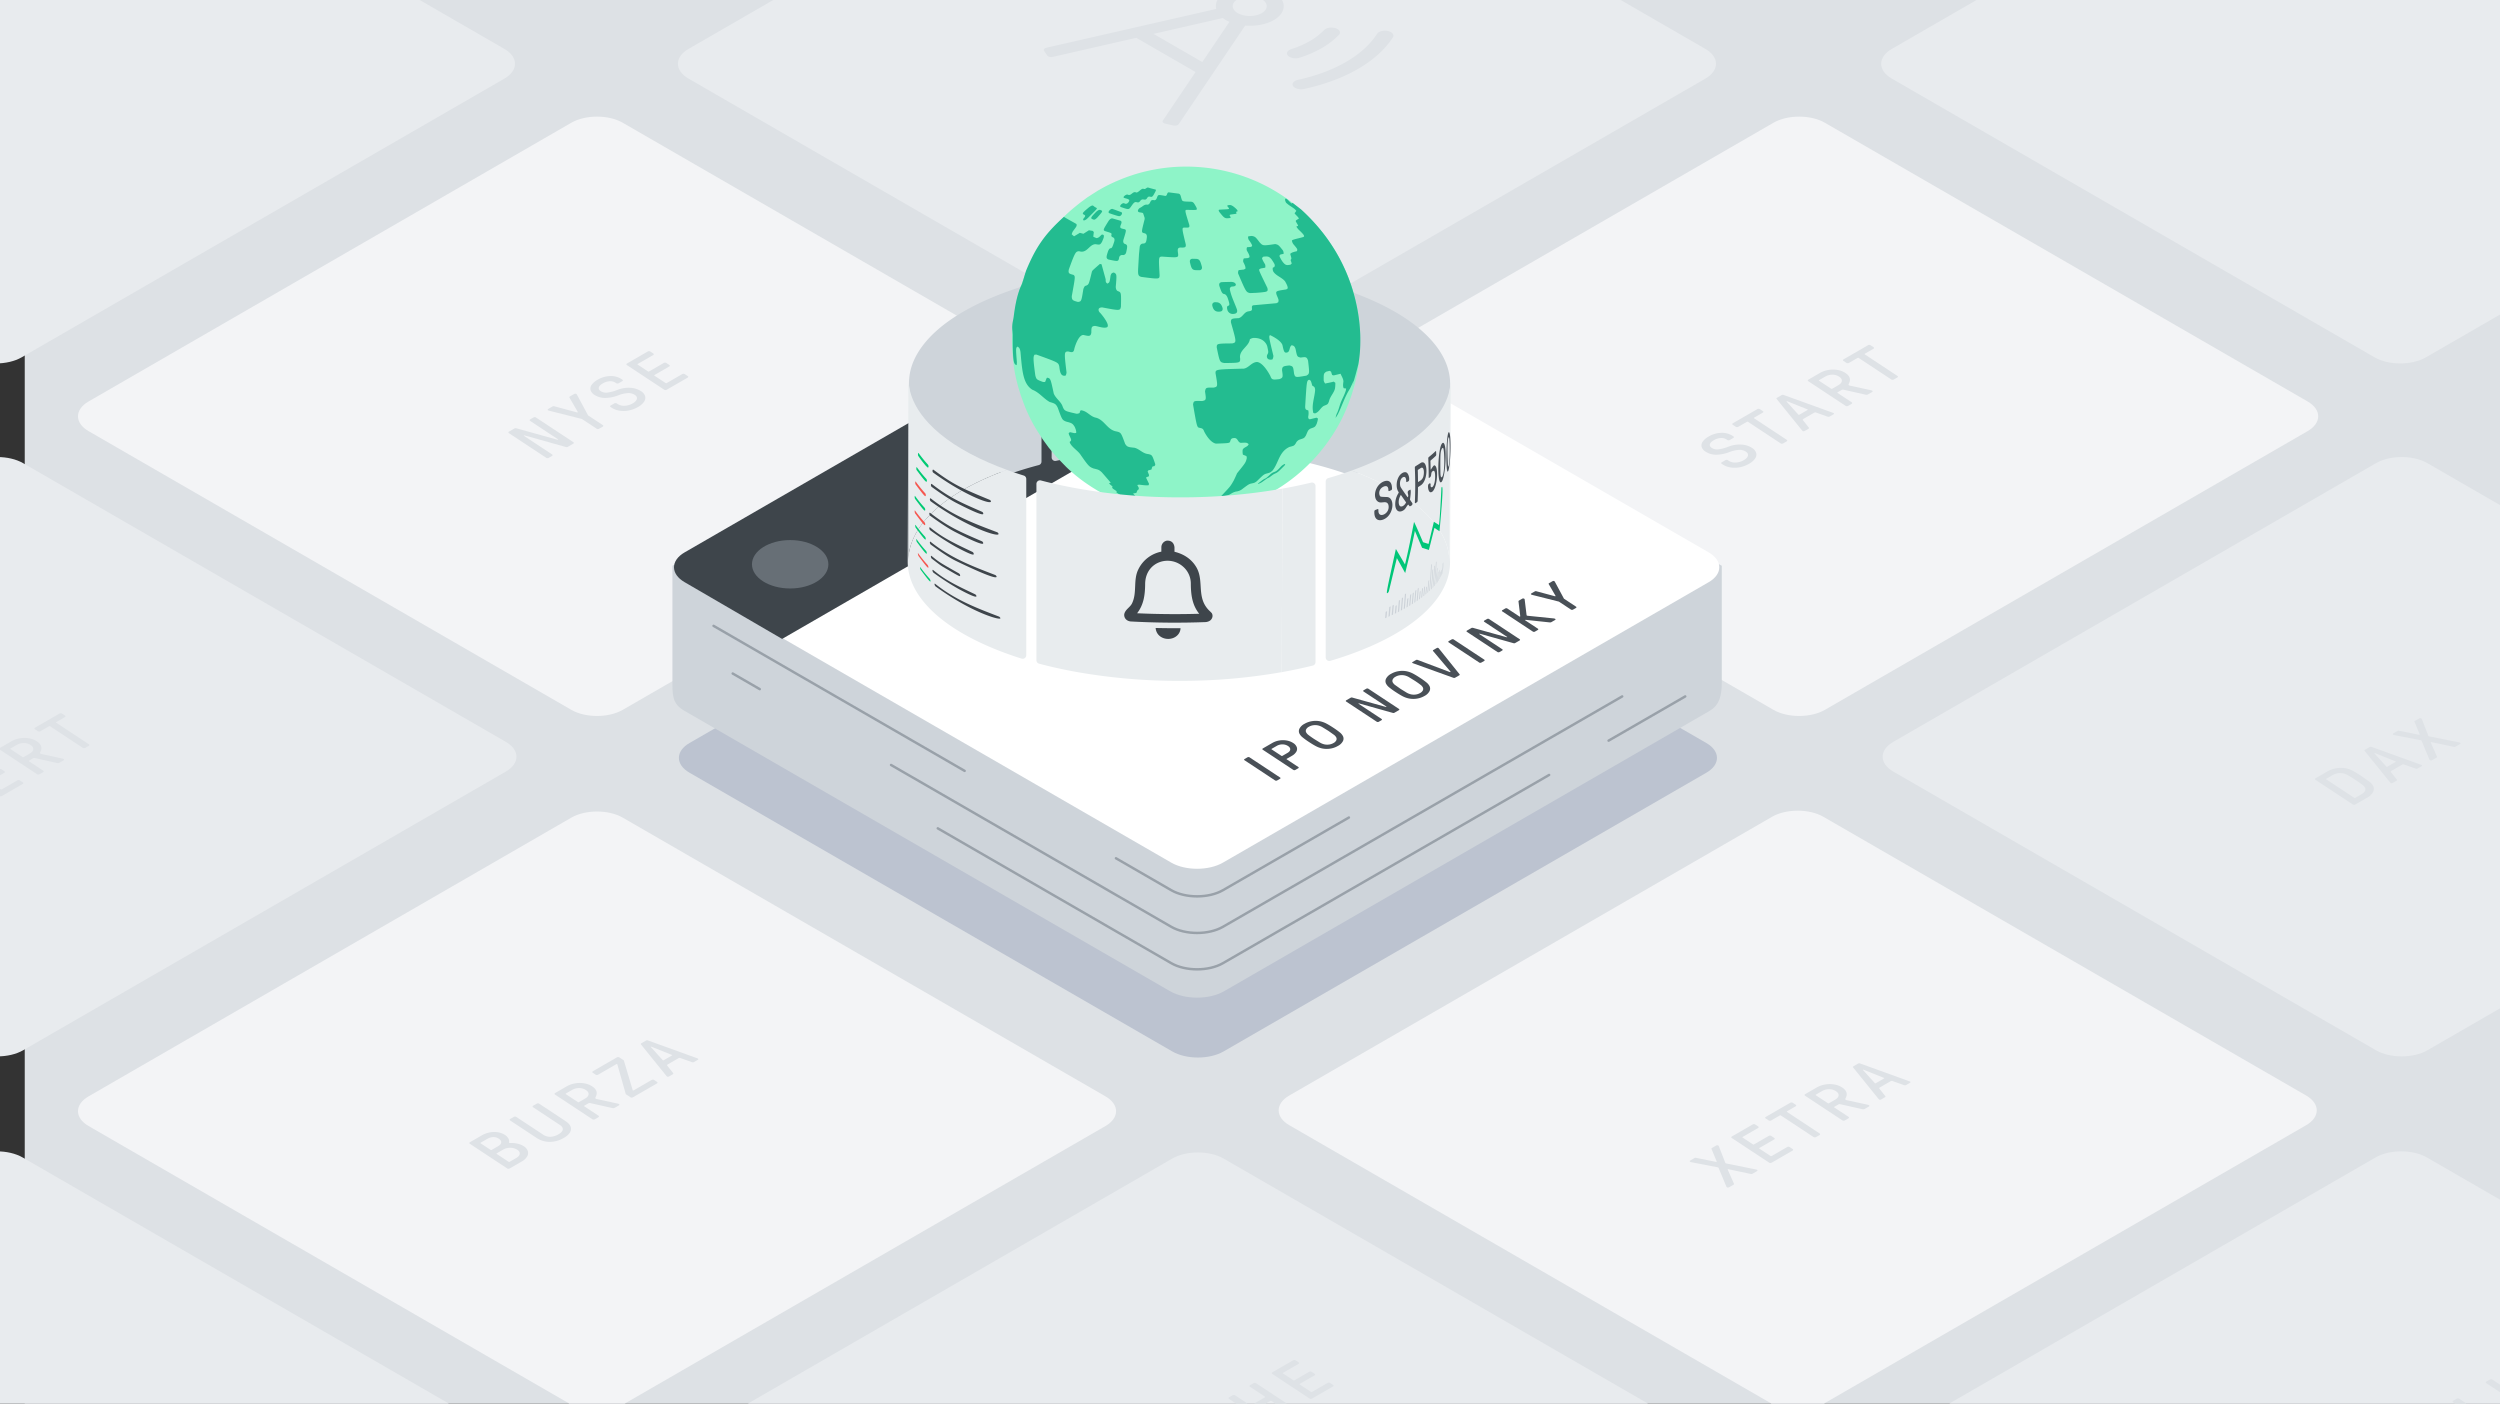 <svg xmlns="http://www.w3.org/2000/svg" viewBox="0 0 2091.808 1174.441" xmlns:v="https://vecta.io/nano"><rect x="0" y="0" width="2091.808" height="1174.441" fill="#333333" stroke="none"/><style>.P{isolation:isolate}</style><defs><clipPath id="A"><path d="M928.164 694.222c-5.708-3.313-13.319-7.757-18.756-11.5-8.66-5.96-20.133-14.062-28.191-20.812-11.015-9.228-24.716-22.685-34.675-33.044a282.51 282.51 0 0 1-20.042-24.307 328 328 0 0 1-49.6-96.11c-2.616-8.155-5.783-19.153-7.528-27.537-3.228-15.516-6.457-36.477-7.51-52.29-.964-14.481-1.279-33.969.484-48.375 1.052-8.605 1.839-20.186 3.641-28.666 1.632-7.673 3.515-17.972 5.454-25.573 2.107-8.256 5.1-19.255 8.216-27.186 2.8-7.137 6.293-16.754 9.383-23.77 3.427-7.783 8.455-17.965 12.541-25.423 3.6-6.579 8.749-15.166 12.842-21.451a282.06 282.06 0 0 1 16.777-23.444c9.227-11.157 22.1-25.6 32.461-35.713 6.2-6.058 15.064-13.51 21.791-18.979 5.241-4.26 12.551-9.536 18.072-13.427 7.415-5.225 17.807-11.45 25.633-16.036 4.967-2.909 11.813-6.4 16.982-8.931 5.048-2.473 11.883-5.556 17.055-7.758 4.31-1.835 10.16-4.029 14.54-5.691 7.155-2.716 16.928-5.712 24.3-7.768 3.572-1 8.346-2.3 11.966-3.1 6.858-1.53 16.033-3.439 22.948-4.685 5.147-.927 17.29-2.594 26.7-3.313 2.725-.208 9.963-.76 15.175-.9l7.217-.179 7.144-.021 7.135.133c.562.011 13.936.291 30.084 2.266 15.67 1.917 27.143 4.447 27.143 4.447 6.665 1.492 15.524 3.619 22.121 5.389 4.392 1.178 10.177 3 14.492 4.435a361.35 361.35 0 0 1 16.666 6.029c5.1 2.007 11.8 4.923 16.8 7.149 7.855 3.495 17.97 8.926 25.507 13.06-46.469-26.4-102.093-37.911-161.9-29.868 59.807-8.043 115.431 3.467 161.9 29.868h0c11.454 7.03 26.679 16.562 37.36 24.718a330.183 330.183 0 0 1 101.07 127.528c3.487 7.8 7.656 18.426 10.484 26.492 2.567 7.322 5.537 17.245 7.485 24.754 2.16 8.322 4.712 19.525 5.982 28.028 2.327 15.573 4.525 30.283 4.569 55.569.027 16.019-2.031 37.372-4.382 53.218a241.909 241.909 0 0 1-6.694 31.158l-7.627 24.673c-2.662 7.992-7 18.378-10.473 26.053a328.57 328.57 0 0 1-25.84 46.6c-4.117 6.187-9.89 14.255-14.492 20.09-5.256 6.666-12.525 15.364-18.341 21.548-4.929 5.239-11.635 12.11-16.932 16.976-6.4 5.875-15.174 13.453-22.018 18.8a328.261 328.261 0 0 1-43.99 29.028 371.04 371.04 0 0 1-16.8 8.637c-6.062 2.9-14.245 6.585-20.526 8.977-7.121 2.712-16.69 6.152-23.968 8.407-7.045 2.182-16.556 4.715-23.742 6.372-13.366 3.081-24.325 4.727-29.668 5.434a326.94 326.94 0 0 1-32.088 2.734 325.68 325.68 0 0 1-28.681-.222c-8.422-.464-18.02-1.158-31.122-3.075-7.028-1.028-9.948-1.6-18.615-3.28-3.39-.659-7.872-1.724-11.232-2.521-12.981-3.078-25.6-7.331-25.714-7.372-5.027-1.73-11.719-4.081-16.666-6.029-5.1-2.007-11.825-4.864-16.8-7.149-7.813-3.587-18.071-8.75-25.507-13.065z" fill="none"/></clipPath><clipPath id="B"><path d="M719.464 721.509c-5.709-3.313-13.32-7.757-18.757-11.5-8.66-5.961-20.133-14.063-28.192-20.813-11.015-9.228-24.717-22.686-34.675-33.045a282.336 282.336 0 0 1-20.04-24.307 327.963 327.963 0 0 1-49.6-96.114c-2.616-8.156-5.783-19.153-7.528-27.538-3.228-15.517-6.457-36.479-7.51-52.293-.964-14.48-1.279-33.967.484-48.372 1.052-8.6 1.839-20.185 3.641-28.665 1.632-7.672 3.515-17.971 5.455-25.572 2.107-8.255 5.1-19.254 8.216-27.186 2.8-7.136 6.294-16.752 9.383-23.768 3.428-7.783 8.456-17.965 12.542-25.424 3.6-6.578 8.75-15.165 12.843-21.45a281.888 281.888 0 0 1 16.774-23.443c9.227-11.157 22.105-25.595 32.462-35.712 6.2-6.058 15.065-13.51 21.793-18.979 5.241-4.26 12.551-9.536 18.072-13.426 7.415-5.225 17.808-11.451 25.634-16.036 4.967-2.91 11.813-6.4 16.982-8.932 5.048-2.472 11.883-5.556 17.055-7.757 4.311-1.835 10.162-4.029 14.541-5.692 7.156-2.716 16.929-5.711 24.3-7.767 3.572-1 8.347-2.3 11.966-3.1 6.858-1.53 16.034-3.438 22.949-4.684 5.147-.928 17.289-2.595 26.7-3.313 2.465-.188 9.964-.76 15.175-.9l7.218-.18 7.144-.021 7.135.134c.562.011 13.938.291 30.085 2.266 6.447.788 6.447.788 17.431 2.588 2.928.48 6.818 1.211 9.713 1.859 6.666 1.492 15.525 3.619 22.122 5.389 4.392 1.178 10.178 3 14.493 4.436 5.046 1.675 11.719 4.081 16.667 6.029 5.1 2.007 11.8 4.922 16.8 7.149 7.855 3.5 17.97 8.927 25.508 13.061-46.472-26.4-102.1-37.913-161.907-29.87 59.809-8.043 115.435 3.468 161.907 29.87 6.672 0 13.389 7.954 18.955 11.634 5.651 3.736 13.022 8.972 18.406 13.084 7.367 5.625 16.927 13.5 23.662 19.867 10.588 10.013 23.732 24.384 33.184 35.476a283.41 283.41 0 0 1 18.089 24.7c4.788 7.22 11.015 17 14.893 24.744 6.835 13.654 15.385 32.179 20.757 46.471 3.038 8.082 6.282 19.154 8.454 27.51 2.163 8.321 4.712 19.524 5.983 28.027 2.365 15.827 3.9 37.158 4.564 53.147.367 8.794-.377 20.547-1.13 29.316-.828 9.65-2.208 22.535-4.234 32.007-3.255 15.223-8.416 35.379-13.335 50.15a220.275 220.275 0 0 1-10.473 26.054l-11.317 22.632c-3.922 7.436-9.914 16.935-14.524 23.965a259.991 259.991 0 0 1-17.041 23.316c-9.346 11.008-22.3 25.31-32.727 35.3-6.273 6.008-15.226 13.386-22.018 18.8-5.249 4.185-12.563 9.358-18.088 13.17-7.5 5.175-18 11.326-25.9 15.859-4.918 2.82-11.693 6.189-16.806 8.637-4.99 2.389-11.74 5.377-16.852 7.492-4.635 1.918-10.92 4.209-15.626 5.944-7.062 2.605-16.708 5.436-23.978 7.386-6.918 1.855-16.224 4.047-23.264 5.371l-11.064 1.953c-4.7.708-10.974 1.527-15.69 2.083-6.121.723-17.247 1.518-23.547 1.7-7.814.22-15.194.428-28.65-.223-8-.387-17.433-1.271-22.931-1.976-6.3-.808-14.929-1.915-27.143-4.447-12.452-2.581-22.015-5.348-23.064-5.655-8.316-2.433-19.285-6.09-27.406-9.11-5.982-2.225-13.815-5.576-19.616-8.238-7.81-3.594-18.068-8.753-25.504-13.068z" fill="none"/></clipPath><clipPath id="C"><path d="M883.95 585.416c-3.44-2-8.025-4.674-11.3-6.929-5.218-3.591-12.042-8.581-16.986-12.539-6.758-5.412-14.892-13.669-20.892-19.91a133.136 133.136 0 0 1-12.072-14.646c-3.008-4.332-7.093-10.064-9.891-14.536-2.417-3.862-5.389-9.17-7.477-13.219-2.366-4.587-5.34-10.809-7.215-15.617-1.687-4.325-3.713-10.175-5.3-14.536a132.556 132.556 0 0 1-4.536-16.591 261.572 261.572 0 0 1-4.525-31.5c-.609-8.724-.771-20.469.291-29.149.634-5.185 1.108-12.163 2.194-17.272.983-4.623 2.1-10.833 3.286-15.408a158.528 158.528 0 0 1 4.95-16.381c1.687-4.3 3.774-10.1 5.654-14.322 2.086-4.68 5.094-10.824 7.556-15.318 2.171-3.964 5.25-9.153 7.738-12.925 2.87-4.35 6.787-10.11 10.108-14.126a260.283 260.283 0 0 1 19.559-21.518c3.8-3.582 9.076-8.141 13.13-11.436 3.157-2.567 7.562-5.746 10.888-8.09a201.624 201.624 0 0 1 25.67-15.048l10.276-4.675c2.6-1.1 6.121-2.427 8.759-3.428 4.311-1.637 10.2-3.442 14.641-4.681 2.153-.6 5.029-1.383 7.21-1.87 4.132-.922 9.66-2.072 13.827-2.823 3.1-.558 10.419-1.563 16.091-2a198.889 198.889 0 0 1 40.218.784c9.554 1.168 16.287 2.664 16.354 2.679 4.016.9 9.353 2.181 13.328 3.247 2.646.71 6.13 1.814 8.732 2.673a207.22 207.22 0 0 1 10.041 3.632c3.071 1.209 7.109 2.966 10.125 4.308 4.732 2.105 10.827 5.377 15.368 7.868-28-15.907-61.512-22.842-97.545-18 36.033-4.846 69.547 2.089 97.545 18a195.951 195.951 0 0 1 22.511 14.893c4.441 3.391 10.2 8.137 14.262 11.976 6.38 6.034 14.3 14.693 19.994 21.377a170.723 170.723 0 0 1 10.9 14.881 159.355 159.355 0 0 1 8.973 14.909c4.118 8.227 9.27 19.39 12.507 28 1.83 4.869 3.784 11.54 5.093 16.575 1.3 5.014 2.839 11.764 3.6 16.888 1.425 9.536 2.349 22.389 2.751 32.023a154.817 154.817 0 0 1-.681 17.661 173.207 173.207 0 0 1-2.552 19.288c-1.962 9.172-5.071 21.316-8.035 30.215a132.552 132.552 0 0 1-6.311 15.7l-6.819 13.636c-2.362 4.48-5.973 10.2-8.75 14.438a156.765 156.765 0 0 1-10.268 14.049c-5.631 6.632-13.435 15.249-19.718 21.267-3.78 3.62-9.174 8.066-13.267 11.328-3.162 2.521-7.556 5.657-10.9 7.935-4.536 3.093-10.845 6.823-15.607 9.555-2.962 1.7-7.045 3.729-10.125 5.2a228.16 228.16 0 0 1-10.154 4.514c-2.792 1.155-6.579 2.535-9.414 3.581-4.255 1.569-10.066 3.275-14.446 4.45-4.169 1.118-9.776 2.439-14.017 3.236-7.558 1.422-9.889 1.7-16.119 2.432-3.833.452-10.895.929-14.187 1.022-4.708.132-9.154.258-17.261-.134a198 198 0 0 1-60.576-12.766 204.174 204.174 0 0 1-27.184-12.827z" fill="none"/></clipPath><clipPath id="D"><path d="M722.478 654.7c-5.709-3.313-13.319-7.757-18.756-11.5-8.66-5.96-20.133-14.062-28.191-20.813-11.016-9.227-24.717-22.685-34.675-33.044a282.336 282.336 0 0 1-20.039-24.308 327.976 327.976 0 0 1-49.6-96.113c-2.615-8.155-5.783-19.152-7.528-27.537-3.228-15.517-6.457-36.479-7.511-52.292-.964-14.482-1.278-33.97.484-48.376 1.053-8.605 1.839-20.186 3.642-28.665 1.631-7.673 3.515-17.972 5.454-25.573 2.107-8.255 5.105-19.254 8.216-27.185 2.8-7.137 6.294-16.753 9.384-23.769 3.427-7.783 8.455-17.965 12.541-25.423 3.6-6.578 8.75-15.166 12.843-21.451a282.261 282.261 0 0 1 16.776-23.442c9.228-11.157 22.105-25.595 32.462-35.713 6.2-6.058 15.065-13.51 21.792-18.978 5.241-4.26 12.551-9.536 18.072-13.426 7.415-5.225 17.807-11.451 25.633-16.036 4.967-2.91 11.813-6.4 16.982-8.932 5.047-2.473 11.883-5.556 17.055-7.757 4.31-1.835 10.16-4.029 14.539-5.691 7.155-2.716 16.927-5.712 24.3-7.767 3.573-1 8.347-2.3 11.967-3.1 6.857-1.529 16.032-3.438 22.947-4.684 5.147-.927 17.289-2.594 26.7-3.313 2.724-.208 9.961-.76 15.174-.9l7.217-.179 7.143-.022 7.135.134c.562.011 13.936.291 30.083 2.266 15.67 1.916 27.142 4.447 27.142 4.447 6.665 1.492 15.524 3.618 22.121 5.388 4.391 1.179 10.177 3 14.492 4.436 5.046 1.675 11.719 4.081 16.666 6.029 5.1 2.007 11.8 4.922 16.8 7.149 7.855 3.494 17.97 8.926 25.508 13.06-46.47-26.4-102.094-37.912-161.9-29.869 59.805-8.043 115.429 3.468 161.9 29.869 11.453 7.03 26.679 16.562 37.36 24.718a330.181 330.181 0 0 1 101.069 127.522c3.488 7.8 7.657 18.427 10.485 26.492 2.568 7.321 5.537 17.244 7.486 24.753 2.16 8.322 4.712 19.524 5.982 28.027 2.328 15.573 4.526 30.282 4.569 55.567.028 16.02-2.031 37.374-4.382 53.221a241.788 241.788 0 0 1-6.695 31.161l-7.627 24.674c-2.662 7.992-7 18.378-10.474 26.053a328.457 328.457 0 0 1-25.841 46.6c-4.117 6.187-9.89 14.255-14.492 20.09-5.257 6.666-12.526 15.364-18.343 21.548-4.928 5.239-11.635 12.11-16.932 16.976-6.4 5.876-15.174 13.453-22.018 18.8a328.391 328.391 0 0 1-43.99 29.027c-4.965 2.736-11.693 6.189-16.805 8.637-6.062 2.9-14.245 6.585-20.526 8.977-7.121 2.712-16.689 6.152-23.967 8.406-7.045 2.182-16.556 4.715-23.741 6.372-13.366 3.082-24.325 4.727-29.667 5.434-13.908 1.84-23.414 2.386-32.087 2.734-8.8.353-19.795.268-28.679-.222-8.421-.464-18.02-1.158-31.12-3.074-7.029-1.029-9.948-1.6-18.614-3.28-3.39-.659-7.872-1.724-11.232-2.521-12.981-3.078-25.594-7.331-25.713-7.372-5.028-1.73-11.719-4.081-16.666-6.029-5.1-2.007-11.825-4.864-16.8-7.149-7.816-3.585-18.074-8.744-25.51-13.062z" fill="none"/></clipPath></defs><path d="M20.701-.796h2071.107V1174.44H20.701z" fill="#dde1e5"/><path d="M18.122 298.975c-11.827 6.828-31.18 6.828-43.006 0L-428.81 65.768c-11.827-6.828-11.827-18 0-24.829l403.926-233.207c11.826-6.828 31.179-6.828 43.006 0L422.047 40.939c11.827 6.828 11.827 18 0 24.829zm1.221 579.811c-11.827 6.828-31.18 6.828-43.006 0l-403.926-233.207c-11.826-6.828-11.826-18 0-24.829l403.926-233.207c11.826-6.828 31.179-6.828 43.006 0L423.268 620.75c11.827 6.828 11.827 18 0 24.829zm-.404 580.945c-11.827 6.828-31.179 6.828-43.006 0l-403.926-233.206c-11.826-6.828-11.826-18 0-24.83l403.926-233.206c11.827-6.828 31.179-6.828 43.006 0L422.864 1201.7c11.827 6.828 11.827 18 0 24.83z" fill="#e8ebee"/><path d="M1526.909,593.949c-11.827,6.829-31.179,6.829-43.006,0L1079.978,360.743c-11.827-6.828-11.827-18,0-24.83L1483.9,102.707c11.827-6.828,31.179-6.828,43.006,0l403.926,233.206c11.826,6.828,11.826,18,0,24.83Z" fill="#f3f4f6"/><path d="M2029.838 298.975c-11.826 6.828-31.179 6.828-43.006 0L1582.907 65.768c-11.827-6.828-11.827-18 0-24.829l403.925-233.207c11.827-6.828 31.18-6.828 43.006 0l403.926 233.207c11.826 6.828 11.826 18 0 24.829zm-1006.816 0c-11.827 6.828-31.18 6.828-43.006 0L576.09 65.768c-11.826-6.828-11.826-18 0-24.829l403.926-233.207c11.826-6.828 31.179-6.828 43.006 0l403.925 233.207c11.827 6.828 11.827 18 0 24.829z" fill="#e8ebee"/><path d="M521.051 593.949c-11.827 6.829-31.18 6.829-43.006 0L74.119 360.743c-11.826-6.828-11.826-18 0-24.83l403.926-233.206c11.826-6.828 31.179-6.828 43.006 0l403.925 233.206c11.827 6.828 11.827 18 0 24.83zm.002 581.431c-11.826 6.828-31.179 6.828-43.006 0L74.122 942.173c-11.827-6.828-11.827-18 0-24.829l403.925-233.207c11.827-6.828 31.18-6.828 43.006 0l403.926 233.207c11.827 6.828 11.827 18 0 24.829z" fill="#f3f4f6"/><path d="M2031.06,878.786c-11.827,6.828-31.18,6.828-43.006,0L1584.128,645.579c-11.827-6.828-11.827-18,0-24.829l403.926-233.207c11.826-6.828,31.179-6.828,43.006,0L2434.985,620.75c11.827,6.828,11.827,18,0,24.829Z" fill="#e8ebee"/><path d="M1525.688,1174.682c-11.827,6.828-31.18,6.828-43.006,0L1078.756,941.476c-11.826-6.829-11.826-18,0-24.83L1482.682,683.44c11.826-6.829,31.179-6.829,43.006,0l403.925,233.206c11.827,6.828,11.827,18,0,24.829Z" fill="#f3f4f6"/><path d="M2030.656 1459.731c-11.827 6.828-31.18 6.828-43.006 0l-403.926-233.206c-11.827-6.828-11.827-18 0-24.83l403.926-233.206c11.826-6.828 31.179-6.828 43.006 0l403.925 233.211c11.827 6.828 11.827 18 0 24.83zm-1006.817.922c-11.826 6.828-31.179 6.828-43.006 0l-403.925-233.207c-11.827-6.828-11.827-18 0-24.829L980.833 969.41c11.827-6.828 31.18-6.828 43.006 0l403.926 233.207c11.826 6.828 11.826 18 0 24.829z" fill="#e8ebee"/><path d="M1023.839 879.746c-11.826 6.828-31.179 6.828-43.006 0L576.908 646.54c-11.827-6.828-11.827-18 0-24.83L980.833 388.5c11.827-6.828 31.18-6.828 43.006 0l403.926 233.21c11.826 6.828 11.826 18 0 24.83z" fill="#bcc3d0"/><g stroke-miterlimit="10"><path d="M1023.276,827.528c-11.9,6.869-31.369,6.869-43.268,0L573.626,592.9c-9.254-5.343-8.924-11.179-8.924-24.969V474.66L980.008,260.254c11.9-6.869,31.369-6.869,43.268,0l415.3,214.4v96.535c0,11.052-2.2,17.829-8.924,21.709Z" fill="#ced4da" stroke="#ced4da" stroke-width="4.154"/><path d="M807.121 645.002L597.046 523.675m531.609 160.368l-105.379 60.809c-11.9 6.87-31.369 6.87-43.268 0l-46.262-26.718M635.702 576.62l-22.632-13.071m744.247 19.163l-334.041 192.76c-11.9 6.87-31.369 6.87-43.268 0l-234.447-135.4m550.639 8.344l-272.924 157.495c-11.9 6.869-31.369 6.869-43.268 0l-195.35-112.824m625.407-110.375l-64.121 37.001" fill="none" stroke="#99a1a9" stroke-linecap="round" stroke-width="2.077"/></g><path d="M1023.276,721.775c-11.9,6.869-31.369,6.869-43.268,0L573.626,487.15c-11.9-6.87-11.9-18.111,0-24.981L980.008,227.545c11.9-6.87,31.369-6.87,43.268,0l406.381,234.624c11.9,6.87,11.9,18.111,0,24.981Z" fill="#fff"/><path d="M654.419 534.6l-81.548-47.45c-11.9-6.87-11.9-18.111 0-24.981l406.382-234.624c11.9-6.87 31.369-6.87 43.267 0l81.549 47.446z" fill="#3e454b"/><g fill="#676f76"><ellipse cx="1005.581" cy="275.351" rx="31.972" ry="20.249"/><ellipse cx="661.155" cy="472.143" rx="31.972" ry="20.249"/></g><g fill="#495057"><path d="M1043.812 633.654a1.676 1.676 0 0 1 .846-.2 1.491 1.491 0 0 1 .816.2l25.669 16.948a.539.539 0 0 1 .276.517.679.679 0 0 1-.382.507l-2.437 1.407a1.661 1.661 0 0 1-.846.2 1.452 1.452 0 0 1-.816-.205l-25.669-16.948a.524.524 0 0 1-.276-.516.669.669 0 0 1 .383-.508zm138.574-70.019q2.463 1.3 5.8 3.506a62.432 62.432 0 0 1 5.283 3.814 9.706 9.706 0 0 1 2.682 3.191 4.727 4.727 0 0 1-.039 4.159 9.665 9.665 0 0 1-4.178 4 18.071 18.071 0 0 1-6.743 2.306 18.949 18.949 0 0 1-6.725-.255 20.2 20.2 0 0 1-4.984-1.862q-2.463-1.3-5.809-3.51a62.576 62.576 0 0 1-5.276-3.809 9.743 9.743 0 0 1-2.676-3.195 4.683 4.683 0 0 1 .039-4.16 9.659 9.659 0 0 1 4.178-4 18.13 18.13 0 0 1 6.743-2.306 19.15 19.15 0 0 1 6.725.255 20.226 20.226 0 0 1 4.98 1.866zm6.038 9.242c-1.143-.906-2.674-1.983-4.568-3.234l-4.92-3.031a13.25 13.25 0 0 0-3.747-1.489 11.486 11.486 0 0 0-3.871-.124 9.948 9.948 0 0 0-3.684 1.26 5.3 5.3 0 0 0-2.283 2.185 2.812 2.812 0 0 0-.065 2.4 6.843 6.843 0 0 0 2.155 2.409l4.569 3.233 4.919 3.031a13.446 13.446 0 0 0 3.754 1.493 11.413 11.413 0 0 0 3.877.12 9.878 9.878 0 0 0 3.684-1.26 5.33 5.33 0 0 0 2.283-2.185 2.824 2.824 0 0 0 .058-2.392 6.738 6.738 0 0 0-2.161-2.412m-45.184 3.369a1.641 1.641 0 0 1 .846-.2 1.5 1.5 0 0 1 .816.205l25.668 16.945a.54.54 0 0 1 .277.516.673.673 0 0 1-.383.508l-3.672 2.12a1.659 1.659 0 0 1-.69.229 2.853 2.853 0 0 1-.9-.127l-27.7-7.787a1.162 1.162 0 0 0-.749-.053c-.142.082-.121.188.057.306l19.214 12.686a.524.524 0 0 1 .276.516.669.669 0 0 1-.382.508l-2.255 1.3a1.674 1.674 0 0 1-.852.205 1.472 1.472 0 0 1-.81-.208l-25.668-16.948a.541.541 0 0 1-.283-.513.685.685 0 0 1 .389-.511l3.665-2.116a1.627 1.627 0 0 1 .69-.23 2.879 2.879 0 0 1 .9.127l27.545 7.686a1.167 1.167 0 0 0 .743.048c.149-.086.134-.188-.05-.309l-19.054-12.58a.542.542 0 0 1-.283-.513.681.681 0 0 1 .383-.508zm-33.315 29.221q2.463 1.3 5.8 3.5a62.658 62.658 0 0 1 5.283 3.814 9.726 9.726 0 0 1 2.682 3.191 4.683 4.683 0 0 1-.039 4.16 9.675 9.675 0 0 1-4.178 4 18.094 18.094 0 0 1-6.743 2.306 18.949 18.949 0 0 1-6.725-.254 20.2 20.2 0 0 1-4.977-1.866q-2.473-1.3-5.816-3.506a60.029 60.029 0 0 1-5.27-3.814 9.75 9.75 0 0 1-2.682-3.191 4.683 4.683 0 0 1 .039-4.16 9.67 9.67 0 0 1 4.178-4 18.082 18.082 0 0 1 6.743-2.306 18.95 18.95 0 0 1 6.725.255 20.226 20.226 0 0 1 4.98 1.871zm6.038 9.241l-4.562-3.237-4.926-3.028a13.268 13.268 0 0 0-3.741-1.492 11.548 11.548 0 0 0-3.877-.121 9.943 9.943 0 0 0-3.684 1.26 5.314 5.314 0 0 0-2.283 2.186 2.812 2.812 0 0 0-.065 2.4 6.832 6.832 0 0 0 2.155 2.408q1.734 1.358 4.568 3.234l4.92 3.031a13.447 13.447 0 0 0 3.753 1.492 11.415 11.415 0 0 0 3.877.121 9.947 9.947 0 0 0 3.685-1.26 5.315 5.315 0 0 0 2.282-2.185 2.836 2.836 0 0 0 .066-2.4 6.776 6.776 0 0 0-2.168-2.408"/><path d="M1076.642 619.609a14.149 14.149 0 0 1 5.4 2.086 7.137 7.137 0 0 1 3 3.461 4.515 4.515 0 0 1-.4 3.839 9.555 9.555 0 0 1-3.722 3.449l-4.2 2.424c-.3.171-.315.343-.06.512l9.726 6.421a.54.54 0 0 1 .283.513.688.688 0 0 1-.389.512l-2.43 1.4a1.678 1.678 0 0 1-.853.2 1.46 1.46 0 0 1-.809-.209l-25.669-16.947a.543.543 0 0 1-.283-.513.684.684 0 0 1 .39-.511l7.958-4.6a17.185 17.185 0 0 1 5.823-2.061 18.2 18.2 0 0 1 6.235.024zm2.919 7.508c.087-1.079-.536-2.05-1.854-2.92a8.315 8.315 0 0 0-4.6-1.342 9.253 9.253 0 0 0-4.825 1.242l-4.2 2.424q-.446.258-.054.516l8.164 5.391a.744.744 0 0 0 .838 0l4.2-2.424q2.208-1.274 2.331-2.888m135.074-92.086a1.685 1.685 0 0 1 .852-.206 1.48 1.48 0 0 1 .81.209l25.668 16.948a.54.54 0 0 1 .283.512.686.686 0 0 1-.389.512l-2.43 1.4a1.678 1.678 0 0 1-.853.205 1.468 1.468 0 0 1-.809-.208l-25.667-16.945a.54.54 0 0 1-.283-.513.684.684 0 0 1 .39-.511zm59.022-34.076a1.634 1.634 0 0 1 .872-.218 1.571 1.571 0 0 1 .831.248.858.858 0 0 1 .359.513l1.591 13.088a.639.639 0 0 0 .289.458 1.2 1.2 0 0 0 .6.181l21.548 2.189a3.825 3.825 0 0 1 1.537.414.464.464 0 0 1 .262.473.8.8 0 0 1-.445.5l-2.923 1.687a2.1 2.1 0 0 1-.771.277 3.464 3.464 0 0 1-.876 0l-19.485-2.08a2.123 2.123 0 0 0-.918.045c-.149.086-.1.207.127.36l10.581 6.986a.54.54 0 0 1 .283.512.686.686 0 0 1-.389.512l-2.43 1.4a1.678 1.678 0 0 1-.853.205 1.468 1.468 0 0 1-.809-.208l-25.669-16.948a.54.54 0 0 1-.283-.513.684.684 0 0 1 .39-.511l2.43-1.4a1.685 1.685 0 0 1 .852-.206 1.48 1.48 0 0 1 .81.209l10.147 6.7a.492.492 0 0 0 .538.079c.148-.086.188-.351.126-.793l-1.423-11.884q-.089-.433.58-.82zm-29.397 16.972a1.666 1.666 0 0 1 .846-.2 1.464 1.464 0 0 1 .81.209l25.668 16.947a.541.541 0 0 1 .283.513.679.679 0 0 1-.382.507l-3.672 2.12a1.651 1.651 0 0 1-.691.23 2.848 2.848 0 0 1-.9-.127l-27.7-7.788a1.17 1.17 0 0 0-.75-.052c-.148.086-.121.188.057.3l19.215 12.687a.539.539 0 0 1 .276.516.681.681 0 0 1-.383.508l-2.254 1.3a1.668 1.668 0 0 1-.853.206 1.468 1.468 0 0 1-.809-.209l-25.669-16.947a.542.542 0 0 1-.283-.513.684.684 0 0 1 .39-.511l3.665-2.117a1.659 1.659 0 0 1 .69-.229 2.844 2.844 0 0 1 .9.127l27.545 7.685a1.166 1.166 0 0 0 .744.049c.142-.082.127-.184-.057-.3l-19.054-12.581a.54.54 0 0 1-.277-.516.674.674 0 0 1 .383-.508z"/><path d="M1202.167 542.228a1.472 1.472 0 0 1 .712-.19 1 1 0 0 1 .591.114 2.639 2.639 0 0 1 .524.513l17.256 21.518c.271.321.183.615-.255.868l-3.45 1.991a1.714 1.714 0 0 1-1.425.1l-33.571-12.1a4.612 4.612 0 0 1-.787-.361.334.334 0 0 1-.152-.367.638.638 0 0 1 .355-.426l2.787-1.609a1.6 1.6 0 0 1 1.419-.1l26.878 10.135a.614.614 0 0 0 .5 0l.087-.051c.149-.085.154-.191.026-.308l-14.579-17.237c-.244-.336-.157-.629.255-.867zm96.91-55.951a1.542 1.542 0 0 1 .75-.19 1.214 1.214 0 0 1 .706.165 1.992 1.992 0 0 1 .519.619l7.555 14.068 10.153 6.7a.542.542 0 0 1 .283.513.7.7 0 0 1-.389.511l-2.478 1.431a1.7 1.7 0 0 1-.852.2 1.472 1.472 0 0 1-.81-.208l-10.153-6.7-22.229-5.6a3.966 3.966 0 0 1-.965-.362.421.421 0 0 1-.22-.446.652.652 0 0 1 .357-.449l2.916-1.683a1.717 1.717 0 0 1 1.426-.1l15.116 4.074a.923.923 0 0 0 .714.028c.141-.081.144-.23-.006-.437l-5.571-9.585c-.237-.341-.15-.634.262-.871z"/></g><path d="M1130.458 397.9q8.885-3.2 17.1-6.81c21.542-9.488 38.19-20.549 49.489-32.88 10.909-11.909 16.395-24.493 16.3-37.4s-5.769-25.491-16.858-37.4c-11.478-12.33-28.289-23.393-49.97-32.881a313.766 313.766 0 0 0-56.814-18.162v153.682a334.731 334.731 0 0 1 40.753 11.851zm-229.952-15.652a502.123 502.123 0 0 1 170.381 0q5.229.93 10.324 1.968V230.545q-4.818-.974-9.75-1.854a502.117 502.117 0 0 0-170.38 0q-10.874 1.94-21.148 4.347v149.668a2.992 2.992 0 0 0 3.635 2.926q8.279-1.839 16.938-3.384zM777.421 358.21c11.479 12.329 28.294 23.39 49.979 32.88q7.461 3.264 15.485 6.183 12.518-4.5 26.319-8.146a3 3 0 0 0 2.24-2.9V235.13a296.665 296.665 0 0 0-45.087 15.4c-21.541 9.488-38.191 20.55-49.489 32.879q-.509.555-1 1.112l-.308.354-.661.76-.376.45-.562.67-.377.466-.53.658-.38.489-.494.636-.379.508-.464.623-.371.516-.441.617-.359.522c-.141.2-.283.41-.421.616l-.348.529-.4.61-.34.541-.377.6-.326.544-.359.6-.312.547-.342.6-.3.549-.324.6-.285.557-.3.6-.27.559-.288.6-.255.561-.271.6-.24.559-.255.606-.225.563-.237.6-.211.566-.22.605-.2.568c-.069.189-.138.4-.2.6l-.181.572-.186.605-.164.571-.171.608-.149.572-.154.61-.134.574-.137.609-.119.578-.12.608-.1.582-.1.606-.089.582-.086.61-.073.582-.07.61-.057.586-.053.609-.042.587-.037.611-.025.587-.021.613-.01.587v.855c.079 12.932 5.752 25.516 16.839 37.426z" fill="#ced4da"/><g fill="#fff"><path d="M783.065 287.544l.054-.61-.054.61zm1.783-9.498l.186-.6-.186.6zm5.103-11.637l.359-.6-.359.6zm-4.338 9.291l.221-.6-.221.6zm-2.626 13.042l.037-.612-.037.612zm.952-7.151l.137-.61-.137.61zm-.998 8.35l.02-.613-.02.613zm2.274-13.072l.2-.605-.2.605zm5.421-11.607l.377-.6-.377.6zm-6.936 17.514l.12-.608-.12.608zm-.207 1.188l.1-.605-.1.605zm.717-3.557l.153-.609-.153.609zm3.318-9.378l.287-.6-.287.6zm.558-1.16l.3-.6-.3.6zM787 272.192l.271-.6-.271.6zm-.956 2.333l.238-.6-.238.6zm2.632-5.812l.323-.6-.323.6zm-2.17 4.644l.256-.606-.256.606zm-3.33 12.992l.07-.611-.07.611zm6.124-18.789l.342-.6-.342.6zm-4.788 11.666l.171-.609-.171.609zm-1.194 5.93l.087-.609-.087.609zm8.035-21.038l.4-.61-.4.61zm.747-1.139l.422-.616-.422.616zm6.123-7.885q.494-.556 1-1.112-.507.555-1 1.112zm-1.907 2.235l.562-.671-.562.671z"/><path d="M797.255 256.209l.661-.761-.661.761zm-3.563 4.499l.464-.623-.464.623zm-.811 1.133l.441-.617-.441.617zm1.655-2.263l.493-.636-.493.636zm.874-1.126l.53-.658-.53.658z"/></g><path d="M1136.9 304.261a130.283 130.283 0 0 1-5.467 24.377l-.023.082-.238.907-.111.317-.145.508-1.535 4.284-.953 2.718-1.986 4.9a133.967 133.967 0 0 1-11.2 21.2l-.083.134-.062.088a149.68 149.68 0 0 1-5.856 8.407l-.58.817a173.42 173.42 0 0 1-4.652 5.8l-.4.5-1.336 1.549-.435.481a132.955 132.955 0 0 1-9.553 9.839 145.378 145.378 0 0 1-16.811 13.627 143.358 143.358 0 0 1-50.374 22.251l-1.111.28-2.335.452q-1.192.24-2.39.462l-3.128.605-7.7 1.057-6.21.552-5.56.266-4.949.059h-.118-.045a139.662 139.662 0 0 1-45.777-7.687l-.754-.251-3.48-1.247-3.943-1.537-3.868-1.638-4.743-2.194-4.467-2.259-6.188-3.462-5.288-3.283-1.442-.979-1.246-.814a131.815 131.815 0 0 1-15.17-11.88 73.14 73.14 0 0 1-3.385-3.157l-6.872-7.112-1.184-1.242-1.455-1.745q-1.347-1.572-2.631-3.157l-2.152-2.581-3.614-4.966-.639-.9-.291-.415q-.549-.783-1.085-1.565l-4.707-7.337a129.273 129.273 0 0 1-9.321-18.543q-1.647-4.134-3.04-8.171l-.784-2.107-.687-2.349a130.772 130.772 0 0 1-5.765-27.54l-.122-1.46a124.674 124.674 0 0 1-.629-14.979 135.777 135.777 0 0 1 1.2-18.023l.028-.308.06-.34c.611-4.376 1.35-8.105 2.007-11.417a98.538 98.538 0 0 1 3.294-12.481l3.947-11.08c1.427-3.511 3.643-8.058 5.221-11.5a76.178 76.178 0 0 1 6.3-11.147l.913-1.459 6.5-9.311a137.869 137.869 0 0 1 23.334-24.2q3.407-2.82 6.955-5.42l2.9-2.181 2.861-1.831q1.7-1.126 3.437-2.2l2.8-1.792.829-.484.292-.156c3.508-2 5.757-3.22 8.37-4.473l.255-.137a148.45 148.45 0 0 1 4.49-2.081l.7-.343 1.066-.43.248-.105a133.73 133.73 0 0 1 3.555-1.475l1.3-.56.878-.309.979-.361 1.143-.462 1.36-.461c1.332-.473 2.673-.919 4.018-1.353l.839-.295 1.608-.472 1.488-.462 1.391-.383.68-.2.068-.017c2.1-.577 4.224-1.089 6.353-1.571l.468-.119.543-.1.525-.129.646-.128q1.1-.231 2.2-.446l2.994-.552q.805-.138 1.611-.268h.006.017c.158-.026.317-.046.475-.071l.274-.043.366-.057.52-.081.383-.048q2.341-.343 4.7-.608l.289-.038.206-.018q4.754-.519 9.554-.723l.362-.019h.162q2.243-.087 4.493-.1l.352-.008h.167q2.728-.012 5.466.077l.362.009h.034l3.074.153 1 .049.789.053.282.023q.929.066 1.858.147l.809.063.361.037.352.029.55.063.751.077 1.529.156h.042l2.416.3.69.086.113.017.135.017.828.124q.576.084 1.152.172l1.06.157.1.018.141.022 2.575.444.466.081.057.011.073.012 1.551.305 1.482.289.06.013.069.013.266.057.4.086 2.5.551.284.069 2.009.488.917.222.67.172q1.61.418 3.182.866l.143.039h.016l.68.2.052.015.409.124 2.766.838.09.027 1.775.58.254.083.521.168.03.011.634.218.286.095.759.272 2.281.817.44.158.124.046.1.04 1.034.4q.921.354 1.827.717l.786.309.061.024h.005 0l.389.164 3.409 1.444.07.03 1.42.644 1.778.817.321.146.47.233.144.069.611.285.273.138q1.382.673 2.722 1.36l.234.116.066.035.842.444.329.166.795.429q1.044.56 2.058 1.125l.46.25.144.085a145.272 145.272 0 0 1 25.888 18.537 73.08 73.08 0 0 1 3.3 3.076l1.5 1.467 1.116 1.141.553.527.614.666q1.223 1.269 2.389 2.538l.75.807.262.287.036.04.909.954.683.819.2.223.7.759 1.012 1.234q1.082 1.285 2.118 2.581l1.444 1.76.044.057.041.05.161.218 2.432 3.216a171.31 171.31 0 0 1 3.066 4.4 143.089 143.089 0 0 1 9.307 15.736l.011.018.047.1q.776 1.533 1.492 3.037l.252.513.106.236q1.315 2.8 2.442 5.5l.341.766.275.74.541 1.342.224.506.376 1.054q.963 2.535 1.774 4.931l.634 1.705.192.657.231.649q.446 1.512.852 2.98l.5 1.5 1.4 5.323.673 3.221.95 4.32a135.473 135.473 0 0 1 2.4 21.926" fill="#8ef4c8"/><g fill="#23bc90"><path d="M1088.589 175.17l-7.045-5.407c-.275-.152-.454.727-.871.444-1.607-1.063-4.177-4.616-5.106-3.946s.476 3.3.476 3.3a26.724 26.724 0 0 0 2.762 2.256c4.462 2.968 4.462 2.968 5.86 4.593a14.728 14.728 0 0 1-1.47 2c.992 1.612 2.766 2.691 3.627 4.392-.713.766-2.963 1.386-2.588 2.378s2.078 3.359 1.879 3.724-1.141.258-1.282.658 1.129 1.893 1.777 2.595c4.168 3.928 4.831 4.993 4.451 5.8s-10.259 2.293-10.068 3.4a6.659 6.659 0 0 0 1.112 2.841c3.7 4.366 3.7 4.366 3.018 5.987-1.758.46-4.528.912-5.554 2.288 1.2 4.092 1.2 4.092.264 5.042a31.56 31.56 0 0 1 .991 2.982l-1.078.984c-3.061.52-3.985.676-6.3-2.111a23.124 23.124 0 0 1-2.978-5.311l.909-1.134 2.628-.507a5 5 0 0 0-.575-2.905c-3.568-4.5-3.781-4.766-6.462-5.3-10.267 1.5-10.267 1.5-12.918-1.335-3.59-4.665-3.73-4.847-6.515-5.451a18.671 18.671 0 0 0-3.057.387c-.4.219-.084 1.958.276 2.7 1.021 1.448 2.527 3.387 2.963 5.059-.341.3-.3.951-1.136 1l-3.166.291a4.05 4.05 0 0 0-.125 2.816c.872 1.591 2.389 3.807 2.2 5.576l-1.243.673-3.492.291a4.136 4.136 0 0 0-.489 2.928c.777 1.644 2.171 3.984 1.789 5.739l-1.433.674-4.194.469a4.694 4.694 0 0 0-.457 2.822c6.657 15.567 6.657 15.567 9.933 16.377 4.872-.181 5.749-.214 9.646-.589 4.667-.525 5.776-.65 4.845-3.876-6.934-14.235-6.934-14.235-6.766-15.4l1.261-.721 3.736-.659a4.865 4.865 0 0 0-.114-2.819c-.919-1.537-2.267-3.613-2.582-5.338l1.2-1.087c3.8-.292 4.59-.353 6.9 2.366 2.914 4.468 2.914 4.468 2.241 6.3l-1.287.58a5.835 5.835 0 0 0 .246 2.911c2.243 3.954 7.395 5.1 10.089 8.615.869 1.665 2.313 3.991 2.137 5.827l-1.184.819c-8.96 1.36-8.96 1.36-8.1 4.6 1.839 4.272 1.839 4.272 1.373 6.111l-1.465.814-19.457 1.756c-2.508.745.32 3.939-2.19 4.678-.407.12-.961.245-1.373.35-4.216.291-5 4.9-8.765 5.753-5.334.238-6.6.295-6.326 3.64 4.74 16.593 4.74 16.593 1.079 17.488-12.978.1-12.978.1-12.962 3.5 2.527 12.213 2.527 12.213 6.366 12.912 13.2-.15 13.2-.15 13.217-3.648-1.4-7.123 7.351-10.059 8.143-16.279a8.665 8.665 0 0 1 2.769-1.063c8.99-.379 11.35 5.663 11.731 6.878 1.133 5.212 1.133 5.212.044 7.155-.625 1.114-.77 4.979 4.289 3.973a6.114 6.114 0 0 0 .842-3.009c-3.9-16.148-3.9-16.148-2.839-17.369.074 0 8.83 3.911 10.4 8.291.935 4.345 1.362 6.329 2.906 6.363 3.956.087 2.315-4.749 4.9-6.191 1.695.471 2.266.629 3.167 3.1 1.308 6.548 1.308 6.548 4.31 7.216 4.121-.577 5.1-.715 6.15 2.582 1.287 10.922 1.287 10.922-1.378 12.552-9.341 1.625-9.341 1.625-10.324-1.673-.742-5.937-.771-6.169-3.993-6.86-4.859.55-6.014.681-6.05 4.088.8 5.5.906 6.206-2.181 7.347-5.322.624-6.43.753-7.561-2.469-.017-.111-5.721-11.461-11.271-11.864-4.594.3-6.64 4.706-10.886 5.564-23.7.617-23.7.617-23.788 3.748 1.991 11.385 1.991 11.385-1.67 12.125-6.162-.094-6.531-.1-7.107 3.227 1.037 6.808 1.121 7.364-2.523 8.019-6.838-.212-6.969-.216-7.5 2.924 3.3 19.083 3.3 19.083 5.573 19.509 2.5.469 2.937.985 3.728 2.99.007.085 4.429 9.212 9.875 10.2 11.435-.384 11.435-.384 11.964-2.037.512-1.6.821-2.564 3.368-2.644 3.105-.1 2.792 3.616 5.443 4.024 4.96-.25 4.96-.25 6.6 1.078-.691 2.442-4.168 2.451-5.026 4.747a11.787 11.787 0 0 0 .195 4.074l2.962 1.182.321 1.546c-.893 3.847-.893 3.847-8.2 12.861-.675 1.754-1.806 4.014-2.585 5.733-2.758 4.922-3.243 5.438-7.883 10.374l-3.017 3.241c5.228-.693 5.228-.693 7.444-1.674 2.944-1.735 2.944-1.735 5.012-2.383a10.374 10.374 0 0 0 4.789-1.641c5.848-4.371 5.848-4.371 7.731-5 3.172-.651 3.172-.651 5.027-1.991 5.659-5.5 5.659-5.5 7.724-6.319 3.564-.935 3.564-.935 5.438-2.619 5.163-6.333 5.3-15.638 14.173-19.776 3.975-1.015 3.975-1.015 5.387-3.165a5.644 5.644 0 0 1 3.118-2.973c3.925-1.246 3.925-1.246 5.341-3.555 1.881-4.512 1.881-4.512 3.9-5.714 3.638-1.245 3.638-1.245 4.943-3.69a23.6 23.6 0 0 0 1.216-4.641l-1.275-.75-5.739 1.4-1.127-.849-.063-1.47a12.348 12.348 0 0 0 .087-5.182c-2.387-.488-2.452-1.088-2.646-2.868 1.328-22.056 1.328-22.056 3.394-22.749 1.434.689 1.434.689 2.542 4.9 2.123 1.175 2.157 1.448 2.422 3.575-.388 6.443-3.21 12.728-1.5 19.305l1.378.387c3.463-1.114 4.489-4.564 7.312-6.291 3.495-1.346 3.495-1.346 4.481-4.066.789-3.793 4-6.641 4.918-10.382a28.3 28.3 0 0 0 .316-4.895l-1.357-.98c-2.1.613-5 1.126-7.137 1.607a5.9 5.9 0 0 1-1.255-2.656c-.029-5.537-.029-5.643 2.1-7.258l2.792-.715 1.291.672c.228.857.59 1.987.885 2.827l1.331.332 5.75-1.4c.782 2.175 2.344 4.118 2.35 6.524-.21 1.677-.624 4.162.311 5.621l1.965.2-.235 1.6c-1.014 3.513-2.893 6.727-4.246 10.123-1.016 2.748-1.679 5.595-2.826 8.307a12.938 12.938 0 0 0-1.48 4.533c.583-.847 1.3-2.009 1.81-2.894 3.5-6.933 5.666-14.384 9.878-21.042.288-.348.288-.348 3.246-6.783l.317.141-.5 1.6-1.245 3.6c1.859-5.634 3.943-13.252 5.366-18.99 0 0 2.608-11.19 1.583-28.308-1.596-26.521-11.423-67.219-49.413-101.78zM966.64 388.9a5.1 5.1 0 0 1-.713 1.114l-1.5.253a5.061 5.061 0 0 0-.832 2.445 7.712 7.712 0 0 1-2.62.73l-.737.974 1.109 2.82.026 1.24a23.055 23.055 0 0 0-2.5 1.108l2.534 5.224-.32 1.192c-2.4.306-5.654-.254-8.065-.486l-1.439.294 1.271 2.39-.032 1.2c-1.167.819-1.167.819-1.961 2.965l-2.818.61 2.831 2.91-3.607.114 1.913 1.387 5.264 2.009a6 6 0 0 1 1.345.283l-5.1-.879-.394-.075-.1-.02a108.056 108.056 0 0 1-11.43-3.741c-1.6-.781-2.938-1.922-4.5-2.757l.021-1.229-2.765-1.872-.965-.883.316-1.153-2.182-1.835-.73-1 1.413-.256c-.114-.32-.114-.32-7.49-8.815-2.257-1.983-2.441-2.145-6.941-3.185-3.515-1.43-3.967-1.613-11.23-12.1-2.432-3.117-6.1-5.278-8.167-8.676l-.571-1.386c1.777-1.408 1.777-1.408-.507-6.049l-.3-1.387 1.084-.781 3.711.818 1.458-.141c.377-1.512-.543-3.612-1.154-5.059-1.82-3.055-2.659-3.277-7.317-4.5-3.223-1.424-3.223-1.424-6.883-11.544-1.631-3.324-2.515-3.584-6.765-4.834-5.246-2.938-8.674-8-14.512-10.245-7.618-4.867-8.475-14.876-9.895-31.457-.519-3.361-1.161-3.765-2.568-4.651-1.407 1.275-1.407 1.275-.486 12.914a11.7 11.7 0 0 1-.241 2.671c-2.206-.962-3.313-1.445-3.23-25.35-.164-4.222-.737-5.248-.2-9.549.054-.817.846-4.3.948-5.116 1.061-8.477 2.571-18.128 6.272-26.485.9-.95 3.467-10.948 4.309-12.969 7.894-18.96 15.245-30.041 31.533-44.673 1.689 1.209 8.7 4.943 10.483 6.029.34 1.681.34 1.681-3 6.083a9.92 9.92 0 0 0-1 2.549l1.956 1.619c.105-.011.105-.011 4.872-2.887l2.961.782c.026 0 .026 0 4.628-2.937l3.209.54.871.965c-.42 3.731-.42 3.731-.38 3.93l2.56 1.135c2.292-.1 3.148-2.032 4.726-3.043l1.363.452c.306 1.61.324 1.707-1.474 5.866-1.612 2.415-1.612 2.415-5.473 1.8-5.406.328-6.98 8.1-13.674 5.872-2.738.327-3.159.377-8.554 15.307-.626 3.316.237 3.546 3.871 4.512 1.627 1.221 1.627 1.221-1.393 17.815-.022 3.414.97 3.688 5.144 4.837 2.888-.411 2.888-.411 4.536-10.783a9.894 9.894 0 0 1 1.332-2.556l1.155-.377h.02c2.081-.984 2.081-.984 4.654-11.621.383-.969.383-.969 6.686-6.478l1.372.278 3.458 12.6c-.064 2.458.284 2.724 1.437 3.6 1.884-1.026 1.884-1.026 2.634-6.582.664-2.19 1.2-2.326 2.778-2.73 2.493 1.394 2.493 1.394 1.589 12.082.082.952.252 2.933 1.765 3.5 2.825 1.069 2.825 1.069 2.581 12.924-.7 3.553-.7 3.553-15.619.721-4.557-.045-3.03 3.517-2.083 4.234.6.452 9.82 11.3 5.66 12.493-2.765.795-6.712-.8-9.569-1.251-3.131.2-3.137 1.234-3.163 5.573-.537 3.376-1.832 3.085-6.652 2-4.555-.027-7.578 11.44-7.58 11.556-.55 3.44-2.055 3.048-5.052 2.266-3.554.013-3.476.672-1.473 17.56a6.237 6.237 0 0 1-.793 2.621c-4.218.9-4.744-3.337-5.3-7.823-.85-3.179-.85-3.179-19.183-9.8l-1.486.124c-.987 1.572-1.438 2.29.665 17.442.961 3.328.961 3.328 6.529 5.422h1.547c.778-1.131.794-2.559 1.712-3.636 2.906.531 2.906.531 5.608 13.2 1.61 4.275 6.312 6.844 7.571 11.314 1.556 3.363 1.556 3.363 11.5 5.652a5.352 5.352 0 0 0 2.625-.622 3.73 3.73 0 0 1 .951-2.277c5.247.406 7.81 5.343 12.769 6.236 7.274 2.006 9.391 10.412 17.37 11.542 3.53.978 3.53.978 6.925 10.269 1.676 2.682 2.6 2.776 7.73 3.3 4.291.974 6.951 4.88 11.551 5.3 3.337.716 3.337.716 5.841 8.132.011.254.125.588.119.842m34.692-214.588c.331 1.5.331 1.5-8.343 1.259-1.7.234-1.7.234 2.057 12.441.592 2.585-.384 2.544-4.017 2.39-2.22.237-2.22.237 1.1 14.005.432 2.862-1.019 2.818-4.527 2.71-2.58.261-2.329 1.966-1.83 5.362.19 3.18.19 3.18-13.445 2.219-2.931.175-2.931.175-2.062 15.558-.1 3.406-.1 3.406-15.189 1.45-2.963-.719-2.914-2.293-2.769-6.966l.706-11.9.625-6.373c.349-1.727 1.255-2.6 2.771-2.678l.105.007h.03c2.449-.125 2.633-1.68 3.078-5.434.136-2.825-1.52-3.11-2.509-3.28-2.142-.686-2.142-.686.454-10.979a4.741 4.741 0 0 0 .172-1.836l-1.228-3.687c-.358-.514-.358-.514-3.486-1.01-2.227-1 .185-3.43.95-3.733 2.039-.808 3.335-3.06 6.045-2.563.644-.093 1.617-.233 2.354-2.061 1.008-2.088 1.654-1.979 3.573-1.657 1.44-.247 1.781-1.218 2.347-2.826.788-1.87.788-1.87 6.783-.789 1.852-.3 1.022-2.588 2.707-3.013l8.484 1.1c1.307.526 1.441 1.035 2.316 4.346.739 2.238.739 2.238 8.3 2.4 1.767.45 2.035.935 4.124 4.707a4.5 4.5 0 0 1 .329.831m-59.362 37.659a2.526 2.526 0 0 1-2.737 1.4 2.611 2.611 0 0 0-2.887 2.536c-.679 2.965-.679 2.965-8.783 1.263-2.388-.867-1.839-2.584-.513-6.73.826-2.212 1.633-2.7 2.164-2.715 1.278-.042 1.705-1.348 3.118-5.676.465-1.771.117-2.914-1.034-3.4-1.169-.437-1.619-1.109-1.375-2.052.386-1.493.386-1.493-5.4-3.239-1.7-.865-1.518-1.156 3.122-8.607 1.05-1.427 2.032-2.071 3.089-2.028l6.84 1.971c1.023.466 1.083 1.649.177 3.517-1.053 2.675-.117 2.866 2.984 3.5 1.817.636 1.817.636-.8 9.148-.48 2.4.739 3.11 1.509 3.318 2.175.744 1.881 2.13.91 6.724a5.408 5.408 0 0 1-.393 1.07"/><path d="M964.808 163.709c-.964 1.21-1.2 1.159-3.052.765-.344-.013-1.15-.042-1.941 1.252-.929 1.519-1.565 1.418-3.453 1.116a2.639 2.639 0 0 0-2.3 1.3c-1.144 1.509-1.787 1.347-3.505.913-1.5-.058-2.341 1.142-4.368 4.042-1.79 2.4-1.79 2.4-8.436.109-1.424-.772.74-2.915 2.061-3.175.376-.074.376-.074 1.9.473 2.18.269 3.593-2.784 3.1-3.24-1.224-1.121-2.973-1.152-4.441-1.767-1.027-.717 1.362-2.508 2.573-2.716.331-.056.331-.056 1.487.36 2.474.259 3.5-3.417 6.286-2.069.529.053 1.265-.116 3.052-1.7 2.066-1.715 2.525-1.56 3.53-1.221 1.384.191 1.991-1.324 3.322-1.249l1.885.564 2.868.766 1.449.345c.73.369.34 1.064-1.537 4.4a7.383 7.383 0 0 1-.483.735M938.2 179.9c-1.177 1.32-1.576 1.2-4.683.264l-2.366-.748-3.062-1.058c-1.55-.885.758-3.268 2.183-3.546a2.235 2.235 0 0 1 .578-.007l.134.042 7.184 2.63c1.27.618.348 2.069.032 2.423m-20.79 2.841c-1.668 1.416-2.009 1.256-3.9.366-1.206-.783.184-2.233 3.545-5.735 1.386-1.3 2.487-1.883 3.367-1.785.426.147.96.414 1.371.593 1.016.591-.032 1.773-3.507 5.691a11.559 11.559 0 0 1-.873.87m-8.013.459c-2.129 1.731-3.245 1.382-3.078.382.193-1.161 1.653-1.753 1.637-3.008-.006-.443-.006-.443-1.692-1.383-.829-.9.589-2.092 4.8-5.636 1.552-1.194 2.657-1.713 3.38-1.586a11.359 11.359 0 0 1 1.311 1.009l.988.6c1.223.563 1.3.6.48 1.715-.36.493-.36.493-6.829 6.982l-1 .928m96.334 41.032a2.041 2.041 0 0 1-1.522 1.8c-.29.095-.29.095-3.995 0-3.048-.255-3.494-2.112-4.572-6.6-.264-1.774.353-2.7 1.944-2.928l3.383.081c2.9.225 3.411 2.058 4.655 6.485a4.305 4.305 0 0 1 .107 1.156m28.341 13.825c.017.272-.041 1.631-2.816 1.681a2.107 2.107 0 0 0-2.172 2.609c1.14 5.842 4.008 11.177 5.956 16.783.781 3.329-1.994 3.491-3.485 3.579a4.655 4.655 0 0 1-4.6-3.485c-.5-2-.288-3.121.646-3.337 1.659-.384 1.1-2.075-.388-6.593-.779-1.982-1.715-3.041-2.864-3.238-1.861-.32-2.375-1.815-4.081-6.767-.461-1.862.139-2.88 1.889-3.2 2.384-.124 5.569-.162 7.955-.23 3.668.089 3.959 2.18 3.96 2.2m-11.042 20.394c0 2.387-2.232 2.35-3.865 2.323-3.5-.219-4.31-3.164-4.743-4.746-.407-1.787.386-2.97 2.12-3.164.185-.009.185-.009 1.542.039 3.434.287 4.354 3.212 4.8 4.618a3.6 3.6 0 0 1 .15.93m11.894-83.063c.615.77.57 1.117.551 1.265-.083.648-1.181.18-1.217.831-.024.42.716.825.239 1.209-.309.248-.309.248-4.691.812-.363.052-1.472.32-.513 1.568 1.077 1.4.1 1.445-2.807 1.578-2.094-.152-2.987-1.254-5.948-4.905-1.272-1.7-.74-2.135-.547-2.226.139-.066.139-.066 6.076-.39 2.126-.139 3.006-.2 1.535-1.759-.828-.881-.9-1.4-.217-1.64.509-.083 1.2-.132 1.709-.186 1.754.058 3.568 1.69 5.025 3a10.132 10.132 0 0 1 .805.842m34.433 219.4l-.882.626c-.965.611-2.083.978-3.052 1.582-1.207.752-2.234 1.712-3.442 2.462a4.814 4.814 0 0 1-.753.381c-.761.289-.761.289-4.894 3.267a13.032 13.032 0 0 1-3.447 1.769 1.31 1.31 0 0 1-.353.028c.015-.321.015-.321 3.093-2.631a13.932 13.932 0 0 1 2.621-1.7c1.157-.418 2.15-1.335 4.552-3.551a8.8 8.8 0 0 1 3.469-2.141c1.935-.676 2.778-1.575 5.281-4.243a8.9 8.9 0 0 1 3.115-2.286c.34-.063 1.048-.193.4.8-.258.4-.258.4-4.875 4.942l-.837.7"/></g><g fill="#e8ecee"><path d="M1073.022 408.855l-.575 153.558q13.478-2.4 26.03-5.526a2.994 2.994 0 0 0 2.267-2.91V406.733a2.993 2.993 0 0 0-3.691-2.914q-11.62 2.817-24.031 5.036zm140.823-91.455l-.01.588-.02.615-.026.586-.037.614-.041.586-.054.613-.057.585-.07.611-.073.585-.134.935v.023l-.549 146.847v-.5c-.094-12.91-5.769-25.491-16.858-37.4-11.479-12.33-28.289-23.393-49.97-32.881q-7.276-3.184-15.09-6.038-9.357 3.368-19.437 6.258a3 3 0 0 0-2.179 2.879v147.149a3 3 0 0 0 3.851 2.875 284.536 284.536 0 0 0 34.253-12.4c21.591-9.51 38.278-20.6 49.6-32.954 10.793-11.777 16.288-24.214 16.336-36.971l.574-153.559-.009.354z"/><path d="M1213.179 324.586l-.1.584-.12.606-.119.581-.137.61-.135.575-.153.609-.151.576-.17.607-.165.573-.188.61-.179.568q-.1.306-.206.61l-.194.567-.221.606-.211.568-.238.6-.226.567-.254.6-.242.566-.271.6-.256.563-.289.6-.271.558-.305.6-.286.558-.324.6-.3.552-.342.605-.313.549-.359.6-.328.547-.38.608-.338.537-.4.61-.351.533-.415.606-.367.534-.439.613-.374.522-.461.618-.385.515-.483.622-.394.506-.514.638-.394.487-.542.648-.4.474-.618.711-.352.406q-.494.558-1 1.113c-11.322 12.357-28.009 23.444-49.6 32.954q-8.19 3.608-17.062 6.8 7.8 2.859 15.09 6.038c21.681 9.488 38.491 20.551 49.97 32.881 11.089 11.91 16.764 24.491 16.858 37.4v.5l.549-146.847-.039.235-.106.623zM987.7 416.15a490.011 490.011 0 0 1-85.434-7.293q-16.324-2.9-31.321-6.847a2.992 2.992 0 0 0-3.746 2.9v147.5a3 3 0 0 0 2.218 2.9q15.409 4.1 32.275 7.1a489.814 489.814 0 0 0 85.433 7.293 487.653 487.653 0 0 0 85.327-7.295l.575-153.558a487.767 487.767 0 0 1-85.327 7.3zm-145.218-23.008q-8.675 3.133-16.7 6.669c-21.54 9.488-38.19 20.55-49.488 32.879-10.774 11.759-16.253 24.176-16.3 36.913l.55-146.863a44.983 44.983 0 0 1-.481-6.206v-.5l-.58 153.566v.5c.1 12.938 5.782 25.549 16.893 37.486 11.5 12.357 28.358 23.445 50.088 32.954a281.5 281.5 0 0 0 28.336 10.535 3 3 0 0 0 3.9-2.859V400.76a3 3 0 0 0-2.117-2.863q-7.242-2.248-14.101-4.755z"/><path d="M776.951 354.02c-9.327-10.02-14.828-20.52-16.412-31.28l-.55 146.863c.048-12.737 5.527-25.154 16.3-36.913 11.3-12.329 27.948-23.391 49.488-32.879q8.023-3.534 16.7-6.669-7.989-2.916-15.443-6.168c-21.725-9.51-38.577-20.597-50.083-32.954z"/></g><g class="P"><g><g clip-path="url(#A)"><path d="M773.981,449.047a105.105,105.105,0,0,1-7.955-9.823.421.421,0,0,0-.119-.119c-.31.194-.043,1.9.255,2.453,5.79,7.731,8.187,10.931,8.421,9.6a3.041,3.041,0,0,0-.6-2.11" fill="#00ca73"/><g fill="#f5564f"><path d="M773.591 437.014a105.315 105.315 0 0 1-7.968-9.831.424.424 0 0 0-.125-.121c-.372.212-.079 2.087.171 2.481 6.006 8.011 8.253 11.008 8.483 9.518a2.989 2.989 0 0 0-.561-2.047m.564-24.248a105.292 105.292 0 0 1-7.961-9.82.751.751 0 0 0-.066-.083c-.106-.116-.281.033-.32.724a3.68 3.68 0 0 0 .251 1.7c6.193 8.26 8.279 11.042 8.557 9.411a2.659 2.659 0 0 0-.461-1.937"/></g><g fill="#00ca73"><path d="M773.631 424.846a105.28 105.28 0 0 1-7.963-9.83.377.377 0 0 0-.127-.118c-.406.212-.168 2.089.082 2.483 6.049 8.072 8.312 11.093 8.527 9.417a2.828 2.828 0 0 0-.519-1.952m1.469-24.099a104.562 104.562 0 0 1-7.932-9.787 1.07 1.07 0 0 0-.068-.083c-.124-.133-.328.087-.375.832a3.6 3.6 0 0 0 .218 1.589c6.221 8.287 8.317 11.078 8.588 9.272a2.509 2.509 0 0 0-.431-1.823m1.394-11.915a104.4 104.4 0 0 1-7.9-9.744.675.675 0 0 0-.069-.083c-.14-.148-.372.139-.431.943a3.28 3.28 0 0 0 .189 1.455 85.642 85.642 0 0 0 5.232 6.977 17.755 17.755 0 0 0 2.733 2.824c.339.216.582-.177.646-.676a2.428 2.428 0 0 0-.4-1.7"/></g><g fill="#3e454b"><path d="M832.582 481.06c-19.84-7.6-36.975-14.161-53.983-27.76a1.157 1.157 0 0 0-.3-.114c-.673.732.1 2.106.433 2.442 6.11 4.455 14.348 10.41 21.15 13.716 8.183 3.977 34.815 16.672 33.961 13.067a2.117 2.117 0 0 0-1.262-1.351M813.6 461.754c-15.409-7.3-24.71-11.712-34.959-20.133-1.588-1.305-.889 1.144-.88 1.171a1.882 1.882 0 0 0 .5.839 204.736 204.736 0 0 0 21.189 13.719c15.75 8.442 15.463 6.923 15.254 5.813a2.079 2.079 0 0 0-1.107-1.409m20.718-16.429c-20.221-7.619-37.685-14.2-55.555-28.307a1.187 1.187 0 0 0-.314-.113c-.847.639-.076 2.276.181 2.46 29.152 21.257 57.388 30.692 56.875 27.329a1.893 1.893 0 0 0-1.187-1.369m-12.781 7.55c-19.272-8.3-28.068-12.088-43.284-23.765a1.336 1.336 0 0 0-.254-.118c-.8.422-.251 2.012.208 2.48 6.121 4.461 14.444 10.276 21.183 13.732 23.808 12.21 23.422 9.928 23.276 9.068a2 2 0 0 0-1.129-1.4"/></g><path d="M777.831,484.226l-.009-.009a103.751,103.751,0,0,1-7.846-9.7.371.371,0,0,0-.127-.119,4.967,4.967,0,0,0,.523,2.364c5.37,7.182,8.065,10.787,8.215,9.572a3.482,3.482,0,0,0-.756-2.1" fill="#00ca73"/><path d="M776.122,472.673l-.009-.009a104,104,0,0,1-7.893-9.753.5.5,0,0,0-.113-.122c-.253.171.12,1.846.424,2.4,5.547,7.411,8.079,10.793,8.29,9.618a3.286,3.286,0,0,0-.7-2.133" fill="#f5564f"/><path d="M774.819,460.928l-.009-.009a104.651,104.651,0,0,1-7.921-9.793.442.442,0,0,0-.116-.12c-.283.178.038,1.871.341,2.426,5.614,7.5,8.176,10.93,8.358,9.577a3.185,3.185,0,0,0-.653-2.081" fill="#00ca73"/><g fill="#3e454b"><path d="M835.7 515.835c-19.593-7.506-36.514-13.988-53.307-27.42a1.21 1.21 0 0 0-.279-.117c-.547.72.415 2.1.663 2.345 30.2 22.026 54.8 28.821 54.286 26.606a2.218 2.218 0 0 0-1.363-1.414M815.791 497.2c-15.8-7.491-24.5-11.618-35.085-20.316a.532.532 0 0 0-.371-.079c-.364.68.229 1.9.673 2.341A210.434 210.434 0 0 0 802 492.747c10.293 5.584 15.342 7.582 15.009 5.936a2.29 2.29 0 0 0-1.217-1.481m-13.523-17.483c-16.169-9.136-16.294-9.237-22.848-14.555-.491-.4-.665.283-.441 1.1a2.722 2.722 0 0 0 .654 1.189c2.839 2.065 6.435 5.108 9.463 6.883 14.371 8.428 14.371 8.428 14.256 7.027a2.257 2.257 0 0 0-1.084-1.646m19.387-51.517c-18.873-8.236-27.487-12-41.965-23.21-.642-.5-1.022.76-.557 1.843a1.477 1.477 0 0 0 .339.5c6.1 4.441 14.387 10.233 21.1 13.671 22.746 11.65 22.323 9.5 22.12 8.464a1.8 1.8 0 0 0-1.038-1.267"/><path d="M828.069,418.207c-24.224-9.957-30.937-13.219-47.014-25.154-.652-.484-1.008.746-.67,1.722a1.432,1.432,0,0,0,.373.607c25.56,18.635,49.022,27.519,48.364,24.079a1.753,1.753,0,0,0-1.053-1.254"/></g></g></g><g><g clip-path="url(#B)"><path d="M1206.15 407.908a3.866 3.866 0 0 0-.129 1.107c-.467 9.088-.985 21.221-1.964 30.268l-4.3-2.7-4.468 18.538-4.583-1.443c-2.253-5.107-5.046-12.016-7.55-17-2.1 10.715-4.913 25.008-7.573 35.6l-7.611-12.976c-8.394 38.156-8.394 38.156-6.568 36.58a3.3 3.3 0 0 0 .772-1.44l6.616-27.482 6.963 12.523c2.6-10.544 6.078-24.611 8.12-35.277l6.006 14.124 5.721 1.833 4.624-18.453 4.246 2.793c1.787-20 3.635-40.678 1.678-36.584" fill="#00c678"/><g fill="#ccd2d8"><path d="M1160.62 511.391q-.6.265-1.2.53-.215 2.694-.47 5.367.6-.264 1.2-.529.257-2.675.472-5.368m2.962-4.008q-.578.267-1.163.534-.3 4.086-.685 8.126.583-.266 1.16-.533.391-4.039.688-8.127m2.684-1.265q-.564.272-1.135.541-.3 4.088-.692 8.129.57-.268 1.132-.539.394-4.043.695-8.131m2.484.304q-.546.273-1.1.544-.258 3.291-.578 6.554.552-.27 1.1-.542.321-3.264.58-6.556m2.765-4.454q-.533.276-1.071.55-.341 4.895-.818 9.725.537-.275 1.068-.549.478-4.83.821-9.726m2.508-2.088q-.516.278-1.038.555-.359 5.3-.88 10.52.521-.276 1.036-.553.522-5.224.882-10.522m2.511-3.301q-.5.281-1.006.559-.393 6.311-1.017 12.517.505-.279 1-.558.625-6.207 1.02-12.518m1.94 3.85q-.483.282-.973.563-.289 3.694-.66 7.354.489-.281.97-.562.372-3.66.663-7.355m2.373-3.311q-.465.284-.937.566-.343 4.7-.816 9.342.471-.282.934-.564.476-4.644.819-9.344m2.152-1.337q-.45.285-.907.571-.345 4.7-.821 9.346.454-.285.9-.57.478-4.645.824-9.347m2.125-2.138l-.873.575q-.364 5.1-.885 10.143.439-.286.871-.574.522-5.038.887-10.144m2.021-1.753q-.417.291-.84.58-.375 5.305-.919 10.543.423-.288.838-.577.544-5.238.921-10.546m1.604 2.61q-.4.292-.806.583-.276 3.3-.618 6.577.407-.29.8-.581.344-3.276.62-6.579m1.935-2.561q-.382.294-.772.586-.313 3.9-.72 7.768l.771-.584q.407-3.867.721-7.77m1.752-1.378q-.366.3-.739.59-.314 3.9-.723 7.771.372-.294.737-.588.41-3.868.725-7.773m1.54.199q-.348.3-.7.59-.269 3.108-.6 6.191.354-.294.7-.589.328-3.086.6-6.192m1.913-5.368q-.332.3-.671.6-.377 5.113-.916 10.166.337-.3.668-.594.54-5.054.919-10.168m2.175-13.444q-.315.3-.638.6-.4 11.241-1.581 22.208.319-.3.634-.6 1.176-10.965 1.585-22.211m1.183 4.23q-.3.3-.6.6-.451 8.364-1.336 16.576.3-.3.6-.6.885-8.211 1.338-16.578m1.434-3.026l-.568.606q-.45 9.188-1.424 18.193.286-.3.565-.6.973-9 1.427-18.2m1.366-3.433q-.262.3-.533.609-.436 10.213-1.522 20.208.268-.3.53-.606 1.084-9.993 1.525-20.211m.822 5.402l-.5.611q-.436 6.741-1.16 13.384l.5-.608q.723-6.645 1.162-13.387m.787 2.96q-.226.306-.461.611-.359 4.519-.847 9l.46-.609q.489-4.476.848-9m1.024-1.441l-.426.615q-.36 4.521-.85 9l.426-.613q.489-4.479.85-9m.705 1.345q-.192.309-.391.616-.277 3.118-.617 6.215.2-.308.391-.615.339-3.1.617-6.216m.858-1.448q-.174.309-.356.618-.277 3.118-.618 6.217.181-.308.355-.617.34-3.1.619-6.218m1.103-5.439l-.32.621q-.39 5.13-.95 10.207.163-.309.319-.619.56-5.078.951-10.209m.629-.659q-.138.311-.284.621-.374 4.728-.89 9.413.145-.309.282-.618.517-4.686.892-9.416"/></g></g></g><g><g clip-path="url(#C)"><path d="M987.708 526.558c.036-.279.047-.655.068-.936q-10.464.075-20.841-.175c.842 9.838 13.67 11.991 19 5.246a8.677 8.677 0 0 0 1.775-4.135m-36.267-13.433c5.516-7.124 6.683-15.155 6.739-25.023.575-18.689 21.32-24.413 32.648-13.128a18.763 18.763 0 0 1 5.559 13.349c.026 11.677 2.057 18.987 7.01 25.23a686.43 686.43 0 0 1-51.956-.428m62.957 3.322a4.19 4.19 0 0 0-.1-2.593c-.252-.792-.484-1.015-2.286-2.753a21.368 21.368 0 0 1-5.588-8.727c-3.06-8.949-.351-19.008-5.314-27.59-5.7-9.849-15.254-12.307-18.395-13.115q0-1.84.006-3.681c-.37-3.855-2.831-5.943-6.581-5.587a5.687 5.687 0 0 0-4.4 5.5q-.009 1.84-.015 3.68a27.164 27.164 0 0 0-19.247 14.817c-4.492 8.991-.889 19.487-5.3 28.492-1.569 3.2-5.212 4.835-6.329 8.378-.039.123-.094.286-.122.411a5.2 5.2 0 0 0 2.33 5.292 6.646 6.646 0 0 0 3.026 1.022 676.82 676.82 0 0 0 62.889.513c3.7-.478 4.987-2.469 5.421-4.054" fill="#3e454b"/></g></g><g><g clip-path="url(#D)" fill="#495057"><path d="M1157.726 402.887c-8 3.407-9.5 15.158-3.859 17.308 2.509.957 6.356-1.527 7.755 1.977a6.888 6.888 0 0 1-3.664 8.263c-2.3 1.045-4.624.481-4.628-3.135l.012-.713c-.06-.671-.422-.664-.689-.6q-.981.379-1.977.756a1.369 1.369 0 0 0-.727 1.141q0 .355-.011.713c-.049 8.917 7.232 7.515 11.055 3.808 5.7-5.528 5.336-16.345-.56-16.534-5.363-.172-5.363-.172-5.881-1.029a5.6 5.6 0 0 1 1.332-6.51c1.178-1.1 5.623-3.539 5.808 1.392 0 .19.008.38.011.569.071.747.519.64.666.605q.891-.384 1.765-.773a1.386 1.386 0 0 0 .612-1.164l-.012-.569c-.271-7.435-4.991-6.326-7.008-5.5m16.045 20.56c-3.791 1.811-3.89-3.876-2.912-6.667a19.817 19.817 0 0 1 1.065-2.387c.168-.19.252-.285.378-.06l4.2 6.016a6.838 6.838 0 0 1-2.73 3.1m-.155-27.8c-2.64 1.4-4.529 4.739-4.93 8.724l-.023.28c-.272 4.016.868 5.91 1.355 6.719a1.032 1.032 0 0 1 .016 1.382 17.08 17.08 0 0 0-2.592 9.962c.2 2.75 1.268 4.621 2.935 5.134 1.722.529 3.523-.568 4.217-1.065 1.654-1.183 2.226-3.233 3.675-4.58l.159.074c1.1 1.444 1.1 1.444 1.488 1.311q.649-.364 1.286-.73a1.711 1.711 0 0 0 .532-1.88c-2.028-2.91-2.028-2.91-1.926-3.391.019-.087 1.323-8.438.038-7.831q-.6.333-1.2.665c-2.022 1.621.7 3.931-.818 5.625l-.13-.054c-5.966-8.52-5.966-8.52-6.17-9.859-.736-4.848 1.913-7.322 3.6-7.053 1.142.182 1.435 1.937 1.48 3.377.011.357.034 1.1.581.887q.7-.375 1.39-.751c1.27-1 .282-7.072-2.475-7.5a4.213 4.213 0 0 0-2.484.554m13.1 7.592c-.121.062-.231.086-.239-.293q-.027-4.649-.179-9.279c0-.317.053-.453.222-.581q1.139-.721 2.23-1.448c2.734-1.714 2.985 3.519 2.366 6.277a6.206 6.206 0 0 1-2.168 3.875q-1.093.727-2.232 1.449m1.864-15.791q-2.067 1.374-4.3 2.73a1.518 1.518 0 0 0-.458 1.184q.338 7.755.324 15.557-.012 6.811-.3 13.52c.007.218.022.729.461.571q.681-.414 1.347-.831a1.711 1.711 0 0 0 .521-1.176q.231-5.451.283-10.971c.024-.3.034-.422.241-.592q1.139-.721 2.232-1.449c5.6-3.883 5.97-18.1 1.83-19.1a2.827 2.827 0 0 0-2.19.556m12.692-10.042a77.216 77.216 0 0 1-5.836 5.089 1.654 1.654 0 0 0-.356 1.194q.351 7.746.338 15.548v.114c.03.533.133.563.319.618l.076-.044q.485-.384.957-.768c1.377-1.458.034-4.216 2.469-5.168.933-.365 1.455.845 1.552 3.595.266 7.491-2.046 10.97-3.35 9.931-1.079-.859.294-2.464-.992-3.26l-.109.054q-.495.4-1 .8c-1.016 1.075-.373 6.743 1.733 6.775 4.967.076 6.966-18.913 3.983-22.029-1.082-1.129-1.495-.492-3.789 3.043l-.179-.033a3.009 3.009 0 0 1-.042-.367q-.049-3.309-.164-6.606a.768.768 0 0 1 .173-.6q2.353-1.945 4.39-3.921a1.9 1.9 0 0 0 .294-1.2q-.043-1.1-.1-2.2a1.032 1.032 0 0 0-.153-.558l-.183-.03a.415.415 0 0 0-.032.027m5.408 21.565c-.765.909-1.191.282-1.382-2.032-.127-1.539-.266-13.882.086-17.392.43-4.282 1.714-5.091 2.129-4.675 1.131 1.131 1.726 20.84-.833 24.1m-.208-27.77c-3.393 4.676-4.183 32.52-.918 32.384 3.6-.15 5.789-29.945 2.416-32.866-.443-.384-.947-.221-1.5.482m5.557 18.824c-.171.382-.19.385-.376.419-.164-.216-1.351-24.277.723-24.645.9 1.091.985 21.031-.347 24.226m-.212-27.763c-1.773 4.592-2.21 31.551-.525 32.411 2.424-1 3.436-31.951 1.082-33.117-.193.081-.32.135-.557.706"/></g></g></g><g fill="#dee2e6"><path d="M542.026 294.083a2.037 2.037 0 0 1 1.041-.249 1.771 1.771 0 0 1 .989.252l2.612 1.725a.646.646 0 0 1 .342.627.826.826 0 0 1-.472.624l-12.852 7.42c-.357.207-.379.418-.064.626l8.55 5.645a.9.9 0 0 0 1.015 0l12.258-7.077a2.037 2.037 0 0 1 1.041-.249 1.773 1.773 0 0 1 .989.252l2.612 1.725a.643.643 0 0 1 .341.627.823.823 0 0 1-.471.624l-12.257 7.079c-.357.207-.379.418-.065.626l9.263 6.115a.9.9 0 0 0 1.015 0L570.872 313a2.026 2.026 0 0 1 1.041-.248 1.774 1.774 0 0 1 .989.252l2.613 1.725a.644.644 0 0 1 .341.626.825.825 0 0 1-.471.624l-17.55 10.133a2.036 2.036 0 0 1-1.041.248 1.763 1.763 0 0 1-.989-.252l-31.351-20.7a.645.645 0 0 1-.341-.626.825.825 0 0 1 .471-.625zm-42.055 23.692a22.062 22.062 0 0 1 10.6-3.123 16.28 16.28 0 0 1 9.6 2.629l.618.407a.645.645 0 0 1 .341.627.825.825 0 0 1-.471.624l-2.97 1.715a2.051 2.051 0 0 1-1.041.248 1.763 1.763 0 0 1-.989-.252l-.618-.408a7.935 7.935 0 0 0-4.969-1.242 12.872 12.872 0 0 0-5.7 1.819q-2.855 1.649-3.321 3.387c-.3 1.157.223 2.186 1.583 3.084a8.363 8.363 0 0 0 5.432 1.214 34.915 34.915 0 0 0 8.8-2.376 25.128 25.128 0 0 1 10.475-1.639 17.931 17.931 0 0 1 8.951 2.769 7.755 7.755 0 0 1 3.475 4.166 5.544 5.544 0 0 1-.87 4.7 14.422 14.422 0 0 1-5.052 4.417 24.929 24.929 0 0 1-7.688 2.91 21.871 21.871 0 0 1-7.785.173 17.169 17.169 0 0 1-6.761-2.592l-.76-.5a.645.645 0 0 1-.341-.626.836.836 0 0 1 .471-.625l3.024-1.746a2.039 2.039 0 0 1 1.041-.248 1.763 1.763 0 0 1 .989.252l.76.5a9.827 9.827 0 0 0 5.914 1.465 14.291 14.291 0 0 0 6.677-1.974c1.985-1.146 3.14-2.371 3.479-3.684s-.215-2.448-1.675-3.412a9.617 9.617 0 0 0-5.755-1.528 27.872 27.872 0 0 0-8.3 1.94 30.716 30.716 0 0 1-10.906 2.122 15.958 15.958 0 0 1-8.794-2.565 7.2 7.2 0 0 1-3.313-4.025 5.364 5.364 0 0 1 .969-4.439 14.7 14.7 0 0 1 4.88-4.164zm-19.559 11.881a1.907 1.907 0 0 1 .912-.233 1.448 1.448 0 0 1 .867.2 2.4 2.4 0 0 1 .633.751l9.229 17.188 12.4 8.185a.645.645 0 0 1 .341.627.825.825 0 0 1-.471.624l-3.024 1.746a2.051 2.051 0 0 1-1.041.248 1.755 1.755 0 0 1-.989-.252l-12.4-8.185-27.157-6.837a5.1 5.1 0 0 1-1.173-.44.527.527 0 0 1-.273-.548.833.833 0 0 1 .438-.546l3.564-2.058a2.065 2.065 0 0 1 1.738-.122l18.468 4.976a1.126 1.126 0 0 0 .859.032c.182-.105.182-.281 0-.531l-6.8-11.71c-.292-.419-.186-.774.314-1.063zM446.4 349.293a2.049 2.049 0 0 1 1.041-.248 1.739 1.739 0 0 1 .982.256L479.773 370a.645.645 0 0 1 .347.622.835.835 0 0 1-.47.625l-4.489 2.592a1.946 1.946 0 0 1-.835.276 3.368 3.368 0 0 1-1.1-.159l-33.84-9.5a1.39 1.39 0 0 0-.907-.064c-.176.1-.151.226.069.371l23.465 15.494a.641.641 0 0 1 .335.63.818.818 0 0 1-.471.624l-2.754 1.59a2.037 2.037 0 0 1-1.034.245 1.775 1.775 0 0 1-.99-.252l-31.35-20.7a.642.642 0 0 1-.341-.626.82.82 0 0 1 .464-.621l4.489-2.591a1.981 1.981 0 0 1 .834-.276 3.613 3.613 0 0 1 1.107.154l33.644 9.382a1.407 1.407 0 0 0 .9.068c.182-.1.164-.234-.056-.379l-23.275-15.368a.659.659 0 0 1-.348-.622.841.841 0 0 1 .478-.629zM34.843 630.943l17.475 3.785a2.908 2.908 0 0 1 .976.378.623.623 0 0 1 .323.547c0 .223-.191.434-.548.641l-3.294 1.9a2.785 2.785 0 0 1-2.056.247l-18.451-4.161a2.184 2.184 0 0 0-1.6.216l-3.294 1.9c-.364.211-.379.418-.065.626l11.876 7.841a.662.662 0 0 1 .347.63.838.838 0 0 1-.477.62l-2.97 1.715a2.007 2.007 0 0 1-1.035.252 1.8 1.8 0 0 1-1-.256l-31.351-20.7a.657.657 0 0 1-.341-.626.826.826 0 0 1 .471-.625l9.72-5.612a21.023 21.023 0 0 1 6.983-2.473 22.987 22.987 0 0 1 7.619-.049 17.084 17.084 0 0 1 6.713 2.561q5.611 3.705 2.893 8.861c-.347.706-.345 1.176 0 1.4a3.179 3.179 0 0 0 1.086.382zm-7-3.953c.168-1.31-.582-2.523-2.262-3.632a10.04 10.04 0 0 0-5.718-1.637 11.562 11.562 0 0 0-5.787 1.526l-5.13 2.961c-.364.211-.385.414-.071.622l9.976 6.586a.892.892 0 0 0 1.015 0l5.134-2.96c1.728-1 2.679-2.149 2.847-3.466m-42.157 7.053a2.059 2.059 0 0 1 1.041-.248 1.8 1.8 0 0 1 .989.252l2.612 1.725a.643.643 0 0 1 .341.626.833.833 0 0 1-.465.629l-12.852 7.42c-.364.21-.385.414-.071.621l8.551 5.646a.894.894 0 0 0 1.015 0l12.258-7.078a2.082 2.082 0 0 1 1.047-.244 1.744 1.744 0 0 1 .983.248l2.612 1.725a.643.643 0 0 1 .341.626.835.835 0 0 1-.471.625L-8.637 653.7c-.364.21-.379.418-.059.629l9.263 6.111a.889.889 0 0 0 1.009 0l12.96-7.482a2.062 2.062 0 0 1 1.041-.249 1.79 1.79 0 0 1 .989.252l2.613 1.725a.663.663 0 0 1 .347.63.841.841 0 0 1-.477.621L1.5 666.068a2.017 2.017 0 0 1-1.035.252 1.812 1.812 0 0 1-1-.256l-31.351-20.7a.656.656 0 0 1-.341-.626.823.823 0 0 1 .471-.624zm64.098-37.007a2.059 2.059 0 0 1 1.041-.248 1.8 1.8 0 0 1 .989.252l2.612 1.725a.643.643 0 0 1 .341.626.833.833 0 0 1-.465.629l-7.128 4.115c-.364.211-.385.414-.071.622l27.314 18.033a.663.663 0 0 1 .347.63.839.839 0 0 1-.477.621l-2.97 1.715a2.017 2.017 0 0 1-1.035.252 1.8 1.8 0 0 1-1-.256l-27.309-18.034a.9.9 0 0 0-1.009 0l-7.182 4.147a2.048 2.048 0 0 1-1.047.244 1.757 1.757 0 0 1-.989-.252l-2.612-1.725a.656.656 0 0 1-.341-.626.823.823 0 0 1 .471-.624zm1416.753 343.802a2.026 2.026 0 0 1 1.041-.248 1.757 1.757 0 0 1 .989.252l2.612 1.725a.642.642 0 0 1 .341.626.823.823 0 0 1-.471.624l-12.852 7.42c-.357.207-.379.418-.065.626l8.551 5.645a.9.9 0 0 0 1.015 0l12.258-7.077a2.026 2.026 0 0 1 1.041-.248 1.757 1.757 0 0 1 .989.252l2.612 1.725a.644.644 0 0 1 .341.626.825.825 0 0 1-.471.624l-12.258 7.077c-.358.207-.379.418-.065.626l9.263 6.116a.908.908 0 0 0 1.015 0l12.96-7.483a2.026 2.026 0 0 1 1.041-.248 1.763 1.763 0 0 1 .989.252l2.613 1.725a.644.644 0 0 1 .341.626.828.828 0 0 1-.471.625l-17.55 10.132a2.029 2.029 0 0 1-1.041.248 1.755 1.755 0 0 1-.989-.252l-31.351-20.7a.643.643 0 0 1-.341-.626.826.826 0 0 1 .471-.625z"/><path d="M1435.923 958.515a1.879 1.879 0 0 1 .912-.233 1.331 1.331 0 0 1 1.4.894l5.371 13.771a.849.849 0 0 0 .265.376 2.877 2.877 0 0 0 .739.221l24.51 4.955a3.174 3.174 0 0 1 1.03.346.606.606 0 0 1 .347.563c-.015.207-.174.395-.464.562l-3.672 2.12a1.768 1.768 0 0 1-.737.249 3.306 3.306 0 0 1-1-.127L1446.6 978.4a1.761 1.761 0 0 0-.907-.064c-.108.062-.09.25.043.563l5.015 11.331a.864.864 0 0 1 .138.626.924.924 0 0 1-.451.437l-3.672 2.12a1.9 1.9 0 0 1-.913.233 1.329 1.329 0 0 1-1.4-.894l-6.42-15.4a1.174 1.174 0 0 0-.307-.47 1.994 1.994 0 0 0-.589-.188l-21.895-4.231a3.252 3.252 0 0 1-1.078-.378.527.527 0 0 1-.273-.548.8.8 0 0 1 .438-.546l3.456-2a1.749 1.749 0 0 1 .736-.249 3.306 3.306 0 0 1 1 .127l16.058 3.251a1.315 1.315 0 0 0 .758.032c.108-.062.112-.219 0-.469l-4.178-10.11a.9.9 0 0 1-.138-.625.929.929 0 0 1 .452-.437zm62.046-35.822a2.026 2.026 0 0 1 1.041-.248 1.757 1.757 0 0 1 .989.252l2.612 1.725a.642.642 0 0 1 .341.626.823.823 0 0 1-.471.624l-7.128 4.116c-.357.206-.379.417-.065.625l27.314 18.034a.644.644 0 0 1 .341.626.828.828 0 0 1-.471.625l-2.97 1.714a2.039 2.039 0 0 1-1.041.249 1.771 1.771 0 0 1-.989-.252l-27.314-18.034a.906.906 0 0 0-1.015 0l-7.182 4.147a2.036 2.036 0 0 1-1.041.248 1.773 1.773 0 0 1-.989-.252l-2.612-1.725a.643.643 0 0 1-.341-.626.826.826 0 0 1 .471-.625zm47.425-2.103l17.475 3.786a2.855 2.855 0 0 1 .976.377.616.616 0 0 1 .323.548c-.01.219-.191.433-.548.64l-3.294 1.9a2.824 2.824 0 0 1-2.056.246l-18.451-4.162a2.189 2.189 0 0 0-1.6.216l-3.294 1.9c-.358.206-.379.417-.065.625l11.876 7.841a.644.644 0 0 1 .341.626.828.828 0 0 1-.471.625l-2.97 1.714a2.039 2.039 0 0 1-1.041.249 1.771 1.771 0 0 1-.989-.252l-31.351-20.7a.643.643 0 0 1-.341-.626.826.826 0 0 1 .471-.625l9.72-5.612a21.04 21.04 0 0 1 6.982-2.473 22.782 22.782 0 0 1 7.62-.049 17.033 17.033 0 0 1 6.713 2.561q5.6 3.7 2.887 8.857-.52 1.061.006 1.407a3.216 3.216 0 0 0 1.081.381zm-7-3.953q.263-1.969-2.262-3.632a9.959 9.959 0 0 0-5.718-1.637 11.582 11.582 0 0 0-5.793 1.522l-5.13 2.962c-.357.206-.379.417-.065.625l9.976 6.586a.9.9 0 0 0 1.015 0l5.13-2.962c1.728-1 2.672-2.153 2.847-3.466m58.961-11.994a4.5 4.5 0 0 1 .97.44.4.4 0 0 1 .181.454.8.8 0 0 1-.434.515l-3.132 1.808a2.08 2.08 0 0 1-1.739.122l-9.644-3.427a1.473 1.473 0 0 0-.849-.126 2.206 2.206 0 0 0-.842.28l-8.964 5.175c-.506.292-.624.632-.361 1.031l4.892 6.171c.293.419.193.77-.313 1.063l-3.132 1.808a1.822 1.822 0 0 1-.862.233 1.231 1.231 0 0 1-.721-.142 2.743 2.743 0 0 1-.646-.627l-21.184-26.219a.477.477 0 0 1-.171-.547 1.029 1.029 0 0 1 .485-.515l3.78-2.183a2.134 2.134 0 0 1 .865-.264 1.612 1.612 0 0 1 .873.142zm-21.04-2.2c.4-.23.368-.426-.091-.6l-16.763-6.724a.566.566 0 0 0-.5-.063l-.108.062c-.074.043-.046.145.069.313l9.743 10.777.136.157a.748.748 0 0 0 .819-.061l6.7-3.866M1082 1138.207a2.049 2.049 0 0 1 1.041-.248 1.757 1.757 0 0 1 .989.252l2.612 1.725a.649.649 0 0 1 .341.626.832.832 0 0 1-.471.624l-12.852 7.42c-.364.211-.385.414-.065.626l8.551 5.645a.9.9 0 0 0 1.015 0l12.258-7.077a2.049 2.049 0 0 1 1.041-.248 1.757 1.757 0 0 1 .989.252l2.612 1.725a.642.642 0 0 1 .341.626.832.832 0 0 1-.471.624l-12.258 7.077c-.364.211-.385.414-.065.626l9.263 6.116a.9.9 0 0 0 1.015 0l12.96-7.483a2.049 2.049 0 0 1 1.041-.248 1.763 1.763 0 0 1 .989.252l2.613 1.725a.651.651 0 0 1 .341.626.838.838 0 0 1-.471.625l-17.55 10.132a2.029 2.029 0 0 1-1.041.248 1.774 1.774 0 0 1-.989-.252l-31.351-20.7a.643.643 0 0 1-.341-.626.826.826 0 0 1 .471-.625zm-33.1 19.111a2.036 2.036 0 0 1 1.041-.248 1.765 1.765 0 0 1 .989.252l31.351 20.7a.651.651 0 0 1 .341.626.825.825 0 0 1-.471.624l-2.97 1.715a2.029 2.029 0 0 1-1.041.248 1.774 1.774 0 0 1-.989-.252l-13.3-8.781a.9.9 0 0 0-1.015 0l-11.34 6.547c-.358.207-.385.414-.065.625l13.3 8.782a.651.651 0 0 1 .341.626.828.828 0 0 1-.471.625l-2.97 1.715a2.039 2.039 0 0 1-1.041.248 1.782 1.782 0 0 1-.989-.252l-31.351-20.7a.642.642 0 0 1-.341-.626.823.823 0 0 1 .471-.624l2.97-1.715a2.026 2.026 0 0 1 1.041-.248 1.757 1.757 0 0 1 .989.252l12.588 8.311a.908.908 0 0 0 1.015 0l11.34-6.548c.357-.206.379-.417.065-.625l-12.588-8.311a.643.643 0 0 1-.341-.626.826.826 0 0 1 .471-.625zm1053.607-14.101a2.082 2.082 0 0 1 1.041-.248 1.79 1.79 0 0 1 .982.256l21.945 14.49q5.175 3.416 4.656 7.217-.519 3.801-5.969 6.944a23.3 23.3 0 0 1-11.715 3.325 19.944 19.944 0 0 1-11.272-3.457l-21.945-14.489a.661.661 0 0 1-.341-.627.848.848 0 0 1 .478-.628l2.963-1.711a2 2 0 0 1 1.041-.248 1.718 1.718 0 0 1 .989.252l22.42 14.8a10.339 10.339 0 0 0 6.339 1.837 14.419 14.419 0 0 0 6.531-2.036q3.4-1.965 3.637-4.04.237-2.075-2.46-3.871l-22.42-14.8a.659.659 0 0 1-.348-.622.845.845 0 0 1 .471-.625zm-46.926 27.093a2 2 0 0 1 1.034-.244 1.742 1.742 0 0 1 1 .248l27.313 18.033a.9.9 0 0 0 1.015 0l12.1-6.983a2.082 2.082 0 0 1 1.041-.249 1.771 1.771 0 0 1 .989.252l2.612 1.725a.65.65 0 0 1 .341.627.842.842 0 0 1-.471.624l-16.686 9.634a2.036 2.036 0 0 1-1.041.248 1.784 1.784 0 0 1-.989-.252l-31.35-20.7a.643.643 0 0 1-.341-.627.823.823 0 0 1 .471-.624zm-31.427-569.154a1.9 1.9 0 0 1 .912-.233 1.5 1.5 0 0 1 .867.205 1.57 1.57 0 0 1 .538.689l5.371 13.771a.849.849 0 0 0 .265.376 2.6 2.6 0 0 0 .739.22l24.51 4.956a3.344 3.344 0 0 1 1.03.346.622.622 0 0 1 .347.563.8.8 0 0 1-.464.562l-3.672 2.12a1.758 1.758 0 0 1-.737.249 3.164 3.164 0 0 1-1-.127l-18.029-3.817a1.809 1.809 0 0 0-.907-.064c-.108.062-.1.254.043.563l5.015 11.331a.9.9 0 0 1 .138.626.95.95 0 0 1-.451.437l-3.672 2.12a1.863 1.863 0 0 1-.913.232 1.449 1.449 0 0 1-.867-.2 1.5 1.5 0 0 1-.537-.689l-6.42-15.4a1.174 1.174 0 0 0-.307-.47 1.994 1.994 0 0 0-.589-.188l-21.895-4.231a3.252 3.252 0 0 1-1.078-.378.513.513 0 0 1-.273-.548.791.791 0 0 1 .438-.546l3.456-2a1.789 1.789 0 0 1 .736-.249 3.461 3.461 0 0 1 1 .127l16.058 3.25a1.309 1.309 0 0 0 .758.033c.108-.062.105-.215 0-.469l-4.178-10.11a.832.832 0 0 1-.138-.626.923.923 0 0 1 .452-.437zm1.214 38.628a4.416 4.416 0 0 1 .969.44.413.413 0 0 1 .182.453.8.8 0 0 1-.434.516l-3.132 1.807a2.068 2.068 0 0 1-1.739.122l-9.644-3.427a1.516 1.516 0 0 0-.849-.126 2.251 2.251 0 0 0-.842.279l-8.964 5.176c-.506.292-.631.636-.361 1.031l4.892 6.171c.293.418.186.774-.313 1.062L2002 655.1a1.787 1.787 0 0 1-.862.233 1.244 1.244 0 0 1-.722-.142 2.759 2.759 0 0 1-.645-.627l-21.184-26.217a.465.465 0 0 1-.171-.547 1.015 1.015 0 0 1 .485-.516l3.78-2.182a2.147 2.147 0 0 1 .865-.264 1.652 1.652 0 0 1 .873.142zm-21.04-2.2c.391-.226.367-.425-.091-.594l-16.763-6.724c-.23-.1-.393-.126-.5-.063l-.108.062c-.074.043-.053.149.069.313l9.743 10.777.136.156a.748.748 0 0 0 .819-.061l6.7-3.866m-35.261 7.601q2.927 1.607 7.015 4.3l6.475 4.61a10.75 10.75 0 0 1 3.176 3.633 5.6 5.6 0 0 1-.168 5.035 11.7 11.7 0 0 1-4.845 4.62l-9.99 5.768a2.029 2.029 0 0 1-1.041.248 1.755 1.755 0 0 1-.989-.252l-31.351-20.7a.643.643 0 0 1-.341-.626.826.826 0 0 1 .471-.625l9.99-5.768a21.752 21.752 0 0 1 7.79-2.675 22.636 22.636 0 0 1 8.148.234 21.516 21.516 0 0 1 5.66 2.198zm7.306 11.273q-2.125-1.627-5.583-3.92-3.458-2.293-5.96-3.7a14.763 14.763 0 0 0-4.335-1.759 12.97 12.97 0 0 0-8.514 1.329l-5.4 3.118c-.364.21-.379.417-.065.625l23.276 15.368a.9.9 0 0 0 1.015 0l5.4-3.118a6.554 6.554 0 0 0 2.48-2.373 3.022 3.022 0 0 0 .238-2.783 7.673 7.673 0 0 0-2.552-2.788m-546.753-291.18a22.074 22.074 0 0 1 10.6-3.124 16.294 16.294 0 0 1 9.6 2.629l.617.408a.643.643 0 0 1 .341.626.824.824 0 0 1-.471.625l-2.97 1.715a2.036 2.036 0 0 1-1.041.248 1.765 1.765 0 0 1-.989-.252l-.617-.408a7.913 7.913 0 0 0-4.972-1.244 12.821 12.821 0 0 0-5.7 1.819c-1.91 1.1-3.017 2.227-3.321 3.387s.217 2.182 1.583 3.084a8.363 8.363 0 0 0 5.432 1.214 35.066 35.066 0 0 0 8.8-2.376 25.159 25.159 0 0 1 10.483-1.639 17.924 17.924 0 0 1 8.95 2.769 7.824 7.824 0 0 1 3.476 4.166 5.544 5.544 0 0 1-.87 4.705 14.432 14.432 0 0 1-5.052 4.417 25.053 25.053 0 0 1-7.688 2.91 21.833 21.833 0 0 1-7.785.173 17.174 17.174 0 0 1-6.761-2.593l-.76-.5a.645.645 0 0 1-.341-.626.825.825 0 0 1 .471-.625l3.024-1.746a2.026 2.026 0 0 1 1.041-.248 1.755 1.755 0 0 1 .989.252l.76.5a9.778 9.778 0 0 0 5.914 1.466 14.347 14.347 0 0 0 6.677-1.974q2.967-1.713 3.479-3.684.512-1.971-1.676-3.412a9.622 9.622 0 0 0-5.755-1.528 27.678 27.678 0 0 0-8.3 1.94 30.829 30.829 0 0 1-10.906 2.122 15.926 15.926 0 0 1-8.794-2.565 7.139 7.139 0 0 1-3.313-4.025 5.3 5.3 0 0 1 .969-4.439 14.574 14.574 0 0 1 4.876-4.167z"/><path d="M1563.048 288.833a2.036 2.036 0 0 1 1.041-.248 1.765 1.765 0 0 1 .989.252l2.612 1.725a.65.65 0 0 1 .341.626.826.826 0 0 1-.471.625l-7.128 4.115c-.357.207-.385.414-.065.625l27.314 18.034a.651.651 0 0 1 .341.626.828.828 0 0 1-.471.625l-2.97 1.715a2.039 2.039 0 0 1-1.041.248 1.782 1.782 0 0 1-.989-.252l-27.314-18.034a.9.9 0 0 0-1.015 0l-7.182 4.147a2.026 2.026 0 0 1-1.041.248 1.784 1.784 0 0 1-.989-.252l-2.612-1.725a.642.642 0 0 1-.341-.626.826.826 0 0 1 .471-.625zM1548.1 322.74l17.475 3.785a2.863 2.863 0 0 1 .976.377.616.616 0 0 1 .323.548c-.01.219-.191.434-.548.64l-3.294 1.9a2.839 2.839 0 0 1-2.056.247l-18.451-4.163a2.194 2.194 0 0 0-1.6.216l-3.294 1.9c-.358.207-.379.418-.065.626l11.876 7.84a.652.652 0 0 1 .341.627.825.825 0 0 1-.471.624l-2.97 1.715a2.029 2.029 0 0 1-1.041.248 1.774 1.774 0 0 1-.989-.252l-31.351-20.7a.643.643 0 0 1-.341-.626.822.822 0 0 1 .471-.625l9.72-5.612a20.9 20.9 0 0 1 6.982-2.474 22.7 22.7 0 0 1 7.62-.048 17.018 17.018 0 0 1 6.713 2.561q5.6 3.7 2.887 8.856-.521 1.06.006 1.408a3.216 3.216 0 0 0 1.081.382zm-7-3.953q.253-1.977-2.262-3.633a9.966 9.966 0 0 0-5.718-1.636 11.525 11.525 0 0 0-5.793 1.522L1522.2 318c-.357.207-.385.414-.065.626l9.976 6.586a.906.906 0 0 0 1.015 0l5.13-2.962c1.728-1 2.672-2.153 2.847-3.466m-7.729 26.51a4.5 4.5 0 0 1 .97.44.409.409 0 0 1 .181.454.8.8 0 0 1-.434.515l-3.132 1.808a2.073 2.073 0 0 1-1.739.122l-9.644-3.426a1.417 1.417 0 0 0-.849-.127 2.223 2.223 0 0 0-.842.28l-8.964 5.175c-.506.292-.624.632-.361 1.032l4.892 6.17c.3.415.193.77-.313 1.063l-3.132 1.808a1.822 1.822 0 0 1-.862.233 1.251 1.251 0 0 1-.721-.142 2.743 2.743 0 0 1-.646-.627l-21.184-26.217a.481.481 0 0 1-.171-.547.992.992 0 0 1 .485-.515l3.78-2.183a2.047 2.047 0 0 1 .865-.264 1.585 1.585 0 0 1 .873.142zm-21.04-2.2c.4-.23.362-.43-.091-.6l-16.763-6.723a.567.567 0 0 0-.5-.064l-.108.062c-.067.039-.046.145.069.313l9.743 10.777.136.157a.748.748 0 0 0 .819-.061l6.7-3.866m-41.901-.789a2.037 2.037 0 0 1 1.041-.249 1.773 1.773 0 0 1 .989.252l2.612 1.725a.65.65 0 0 1 .341.626.822.822 0 0 1-.471.625l-7.128 4.115c-.357.207-.385.414-.065.626l27.314 18.034a.651.651 0 0 1 .341.626.825.825 0 0 1-.471.624l-2.97 1.715a2.029 2.029 0 0 1-1.041.248 1.774 1.774 0 0 1-.989-.252l-27.314-18.033a.9.9 0 0 0-1.015 0l-7.182 4.146a2.037 2.037 0 0 1-1.041.249 1.793 1.793 0 0 1-.989-.252l-2.612-1.725a.643.643 0 0 1-.341-.626.822.822 0 0 1 .471-.625zM1119.007 24.26c2.234 1.29 2.85 3.247 1.382 4.81a62.394 62.394 0 0 1-14.18 11.022 95.48 95.48 0 0 1-18.982 8.25 11.057 11.057 0 0 1-8.265-.752c-3.422-1.976-2.549-5.19 1.606-6.525a79.267 79.267 0 0 0 15.553-6.8 52.169 52.169 0 0 0 11.684-9.031c2.295-2.408 7.831-2.921 11.202-.974zm-77.141-2.86l-55.589 82.42c-.72 1.062-2.779 1.577-4.607 1.161l-6.634-1.515a4.355 4.355 0 0 1-1.21-.458c-.973-.561-1.334-1.424-.8-2.211l27.334-40.53-49.6-28.634L880.879 47.6a5.579 5.579 0 0 1-3.825-.461 2.419 2.419 0 0 1-.795-.7l-2.637-3.839c-.725-1.058.165-2.256 1.99-2.673l142.031-32.45c-1.243-4.958 1.3-10.178 7.851-13.986 11.056-6.425 29.1-6.418 40.226 0s11.187 16.872.131 23.3c-6.52 3.79-15.451 5.283-23.985 4.609zm-76.69 6.941L1006 51.907l22.708-33.663a31.615 31.615 0 0 1-3.082-1.448 23.605 23.605 0 0 1-2.421-1.715l-58.029 13.256M1055.7-.681c-5.574-3.218-14.572-3.218-20.11 0s-5.508 8.431.066 11.649 14.572 3.218 20.11 0 5.508-8.43-.066-11.648m109.8 31.88c-6.138 9.618-15.741 18.645-29.024 26.364s-28.842 13.315-45.425 16.894a11.052 11.052 0 0 1-7.458-.977c-3.69-2.13-2.266-5.687 2.6-6.745 14.683-3.185 28.439-8.162 40.2-15s20.306-14.819 25.763-23.33c1.8-2.82 7.947-3.657 11.638-1.526 1.951 1.136 2.661 2.82 1.706 4.32zM449.087 923.461a2.026 2.026 0 0 1 1.041-.248 1.755 1.755 0 0 1 .989.252l21.946 14.489q5.175 3.417 4.656 7.218-.519 3.801-5.976 6.948a23.347 23.347 0 0 1-11.716 3.325 19.968 19.968 0 0 1-11.264-3.461l-21.946-14.49a.644.644 0 0 1-.341-.626.835.835 0 0 1 .471-.624l2.97-1.715a2.026 2.026 0 0 1 1.041-.248 1.755 1.755 0 0 1 .989.252l22.421 14.8a10.366 10.366 0 0 0 6.331 1.841 14.455 14.455 0 0 0 6.532-2.037q3.4-1.963 3.643-4.043.243-2.08-2.466-3.867l-22.421-14.8a.645.645 0 0 1-.341-.627.835.835 0 0 1 .471-.624z"/><path d="M432.97 956.928a15.668 15.668 0 0 1 5.118 2.042 7.972 7.972 0 0 1 3.571 4.229 5.606 5.606 0 0 1-.681 4.6 12.152 12.152 0 0 1-4.54 4.12l-9.99 5.768a2.049 2.049 0 0 1-1.041.248 1.776 1.776 0 0 1-.989-.252l-31.351-20.7a.645.645 0 0 1-.341-.626.838.838 0 0 1 .471-.625l9.99-5.768a20.965 20.965 0 0 1 6.5-2.427 19.436 19.436 0 0 1 6.868-.144 15.118 15.118 0 0 1 6.055 2.294 8.21 8.21 0 0 1 2.726 2.836 4.513 4.513 0 0 1 .609 3.175.4.4 0 0 0 .2.532 1.406 1.406 0 0 0 .846.158 20.562 20.562 0 0 1 5.979.54zm1.874 8.589q.333-1.923-2.048-3.491a10.461 10.461 0 0 0-5.745-1.622 11.237 11.237 0 0 0-5.908 1.413l-5.4 3.117c-.358.207-.386.414-.065.626l9.833 6.492a.9.9 0 0 0 1.014 0l5.4-3.118c1.728-1 2.7-2.138 2.918-3.419m-32.609-8.833l8.218 5.426a.908.908 0 0 0 1.015 0l5.4-3.118c1.586-.916 2.416-1.947 2.5-3.092s-.6-2.2-2.058-3.162a7.666 7.666 0 0 0-4.661-1.307 10.683 10.683 0 0 0-4.953 1.508l-5.4 3.118c-.358.206-.386.413-.065.625m113.925-71.941a2.036 2.036 0 0 1 1.041-.248 1.763 1.763 0 0 1 .989.252l3.42 2.258a1.122 1.122 0 0 1 .49.658l7.3 24.533.136.157a.6.6 0 0 0 .663-.03l15.066-8.7a2.039 2.039 0 0 1 1.041-.249 1.775 1.775 0 0 1 .99.252l2.517 1.663a.651.651 0 0 1 .341.626.825.825 0 0 1-.471.624l-20.088 11.6a2.037 2.037 0 0 1-1.041.249 1.79 1.79 0 0 1-.989-.252l-3.56-2.353a1.1 1.1 0 0 1-.49-.657l-6.987-24.6-.136-.157a.6.6 0 0 0-.663.03l-15.282 8.823a2.027 2.027 0 0 1-1.041.249 1.773 1.773 0 0 1-.989-.252l-2.47-1.631a.645.645 0 0 1-.341-.626.828.828 0 0 1 .471-.625z"/><path d="M499.483 919.644l17.474 3.785a2.7 2.7 0 0 1 .976.377.616.616 0 0 1 .324.548c0 .215-.184.43-.549.64l-3.294 1.9a2.839 2.839 0 0 1-2.056.246l-18.45-4.162a2.174 2.174 0 0 0-1.6.216l-3.294 1.9c-.358.206-.38.418-.065.625l11.875 7.841a.651.651 0 0 1 .341.626.828.828 0 0 1-.471.625l-2.97 1.715a2.059 2.059 0 0 1-1.041.248 1.782 1.782 0 0 1-.989-.252l-31.351-20.7a.644.644 0 0 1-.341-.626.835.835 0 0 1 .471-.624l9.72-5.612a20.885 20.885 0 0 1 6.983-2.474 22.644 22.644 0 0 1 7.619-.048 16.917 16.917 0 0 1 6.717 2.562q5.6 3.7 2.887 8.856-.519 1.06.006 1.408a3.414 3.414 0 0 0 1.078.38zm-7-3.954q.252-1.976-2.262-3.632a9.98 9.98 0 0 0-5.719-1.637 11.52 11.52 0 0 0-5.792 1.522l-5.13 2.962c-.358.207-.386.414-.065.625l9.975 6.587a.906.906 0 0 0 1.015 0l5.13-2.961q2.592-1.5 2.848-3.467m90.659-30.295a4.465 4.465 0 0 1 .969.439.409.409 0 0 1 .181.454.8.8 0 0 1-.434.515l-3.132 1.809a2.09 2.09 0 0 1-1.738.122l-9.644-3.427a1.428 1.428 0 0 0-.85-.127 2.242 2.242 0 0 0-.841.28l-8.964 5.176c-.506.292-.624.632-.361 1.031l4.892 6.17c.3.415.192.771-.314 1.063l-3.132 1.808a1.811 1.811 0 0 1-.862.233 1.29 1.29 0 0 1-.721-.142 2.716 2.716 0 0 1-.645-.626l-21.184-26.217a.491.491 0 0 1-.172-.548.992.992 0 0 1 .485-.515l3.78-2.182a2.043 2.043 0 0 1 .865-.265 1.616 1.616 0 0 1 .874.143zM562.1 883.2c.4-.23.362-.429-.09-.594l-16.763-6.724a.563.563 0 0 0-.5-.063l-.108.062c-.068.039-.047.144.069.313l9.743 10.776.136.157a.746.746 0 0 0 .818-.061l6.7-3.866"/></g></svg>